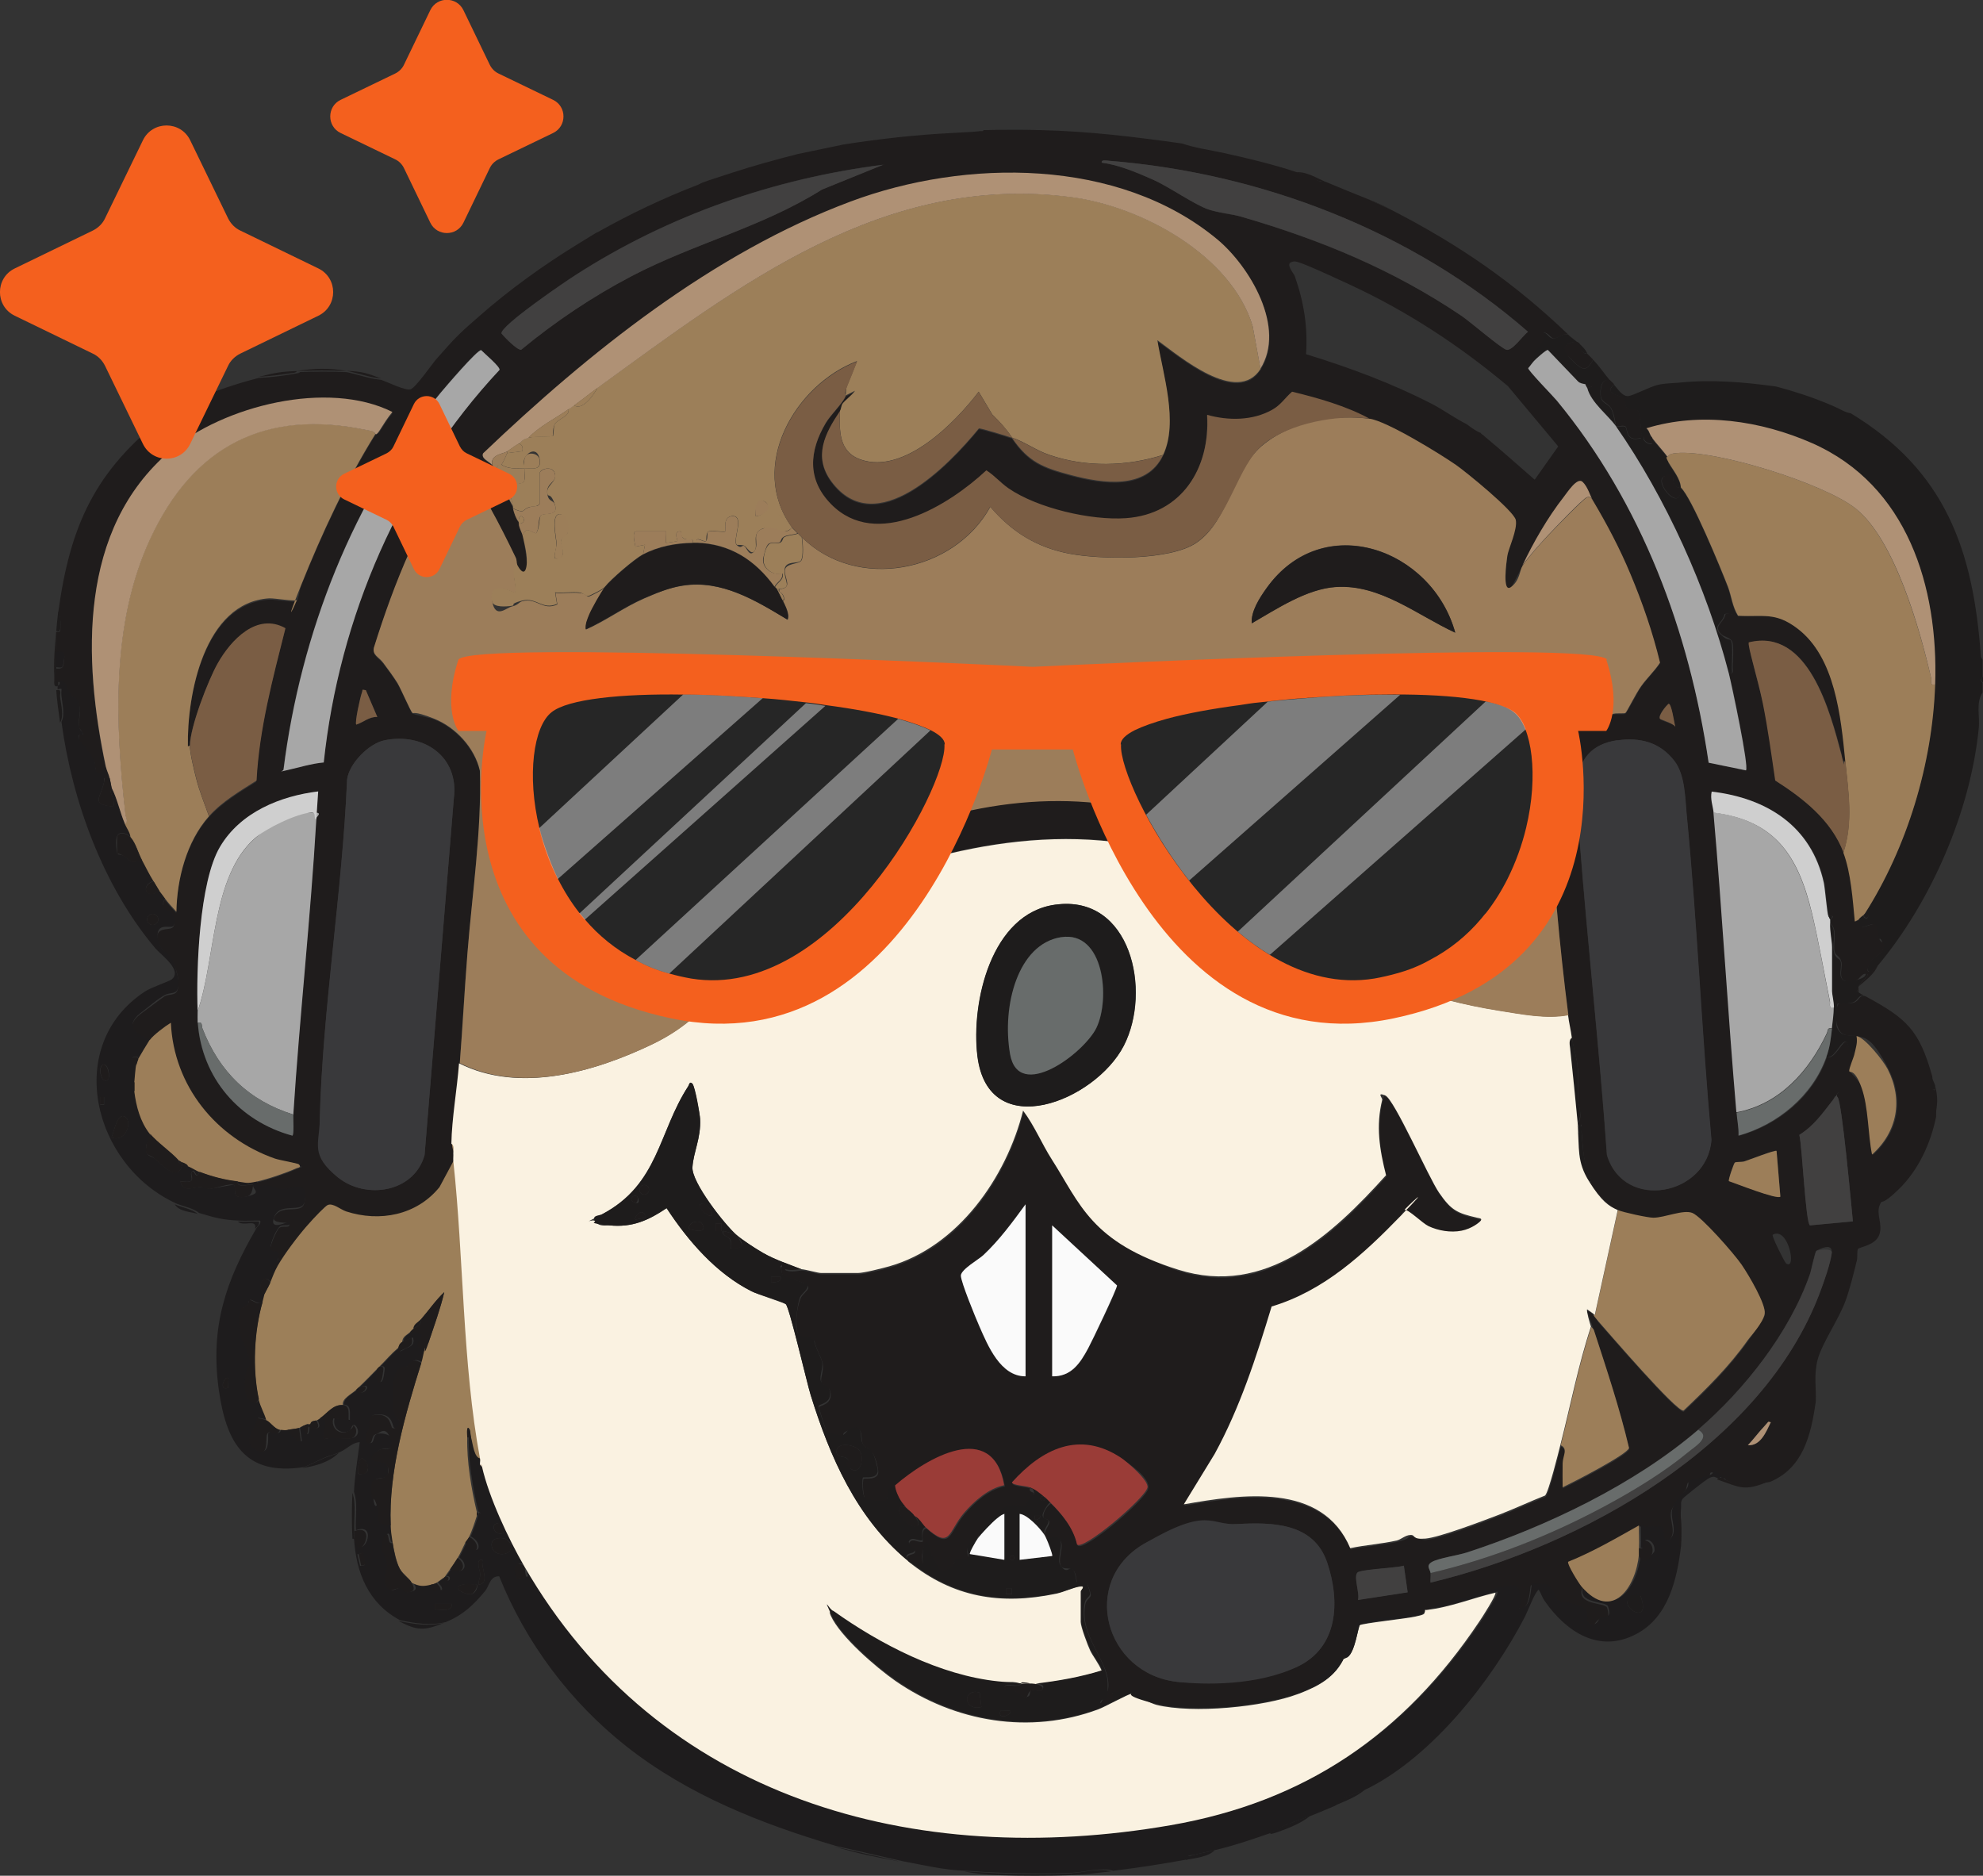 <?xml version="1.0" encoding="UTF-8"?>
<svg xmlns="http://www.w3.org/2000/svg" version="1.1" viewBox="0 0 1036.4 980.3">
  <rect x="0" y="0" width="1036.4" height="980.3" fill="#333333" stroke="none"/>
  <!-- Generator: Adobe Illustrator 30.0.0, SVG Export Plug-In . SVG Version: 2.1.1 Build 123)  -->
  <g isolation="isolate">
    <g id="Isolation_Mode">
      <g id="_x33_uPe2I.tif">
        <g>
          <path d="M559.9,979v1c-12.2.4-25.8.4-38,0v-1c12,.4,26,.6,38,0Z" fill="#1e1c1d"/>
          <path d="M580.8,978c-7.1.8-13.8,1.7-21,2v-1c6.3-.3,14.9-3,21-1Z" fill="#1e1c1d"/>
          <path d="M521.9,979v1c-5.7-.2-12.5-.8-18-2,5.6.2,12.4.8,18,1Z" fill="#1e1c1d"/>
          <g>
            <path d="M819.6,174.9c3.2,3,8.5,5.9,10,10-.2-.2-1.6-.1-2.5-.9-1.8-1.5-2.5-5.8-5.8-4.9-6.2,1.6-2,7,.9,9.8,4.7,4.5,7.1,5.7,10.4-.9,3.4,3.4,6.1,7.7,9,11-5-1.8-5.6,5.2-5,8.5s3.5,3.2,5.2,5.8,2.4,9.4,2.8,9.7,4.1-.6,4.9.1c1.2,1-.1,8.2,8.1,5.9.6-.6-.5-12.7-1.5-14s-4.5-.9-5.9-1.9-.7-3.6-1.9-4.9c-1.8-2-10.4-2-4.8-7.2,2,2.2,4.4,6.2,7.4,6,2.4-.1,11.5-4.9,15.3-5.8s7.7-.9,11.2-1.2c17.1-1.8,34-.3,50.9,2,9.1,2.4,18.3,5.4,27,9s7.7,4.1,12,5c49.4,29.9,64.1,71.4,68,127.3l.9,1.6v9c-1.2,1-1.2,2,0,3v5c-3.6,5.1-1.4,12.5-2,18.5-4.3,43.7-25,91.1-52.9,124.4-1,1.1-2.2,2-3,3-3.2.7-2.1-2.6-1.6-4.1,1.5-3.8,8.9-5.3,7.4-10.2s-2-1.9-2.3-2.8c-.8-2-.7-6.4-2.5-7.5s-8.7,4.7-8-2.4c.6-1.1,2.5-2.2,3.1-2.9-.5.5-.5,1.3,0,1.7s1.3.5,1.7,0,.5-1.3,0-1.7-1.3-.5-1.7,0c22.3-34.9,35.4-78.6,36.9-120,1.7-50.9-14.5-104.1-64.3-126-26.9-11.9-58.1-16.5-86.6-7.8,1.6,1.4,2.1,3.7,3,5-.1-.2-3.8-1.2-4-1-1.6,1.8,1.7,4.5,4,4-.1-.8.2-2.7,0-3,1.9,2.8,6.6,7.7,8,10s0,1.8.6,2.9c2.3,4,6.3,8.5,6.4,13.1-.4-.3-2.2-.2-3.1-1.4s-.7-4.3-1-4.6-4.2-.3-4.8,0c-5.3,3.2,9.3,19.9,8.8,5.8,5.7,5,21,42.3,24.6,51.8,1.9,5,2.3,10.4,5.3,15.2-1.8,0-5.2-1.9-6.9-.9-.8,4.6-6.6,6-2.2,10.4s5.1,1.6,5.8,4.1.3,9.7.2,12.8,1,4-2,3.5c-11.4-44.1-32.9-91.6-58.9-128.9-3.8-5.4-13.1-12.4-15-20,5.7-1.4,1.1-1.4-1-2s-2.8-.4-3.9-1.5l-15.7-16.4c-.8-.1-6.5,5-7.4,5.9-1.8-7.1,6.2-7.6,5-15,2.5-.4,3.1,2.9,5.5,3s4.8-2.9,7.5-2Z" fill="#1e1c1c"/>
            <path d="M1036.4,356.7c-1.2-1-1.2-2,0-3v3Z" fill="#1e1c1c"/>
            <path d="M513.9,68c9.9-.2,20.1-.3,30,0,25.3.6,49,3.5,73.9,7,7.1,2.4,14.7,3.4,22,5,12.7,2.8,25.6,5.9,38,10s9.6,4.9,15,5c7.3,3.1,14.6,6,22,9l13,6c35.2,18.2,63.4,37.6,91.9,64.9-2.7-.9-5.6,2-7.5,2s-2.9-3.4-5.5-3c1.2,7.4-6.8,7.8-5,15-1,1.1-1.9,2.5-2.9,3.6-.2,1.1,12.8,14.3,14.9,16.9,44.4,53.8,69.3,120.5,79.4,189.3l19.5,4c1.7-1.9-7.4-45-9-50.9,3,.6,1.9-1.5,2-3.5.1-3.1.6-10.4-.2-12.8s-4.1-2.4-5.8-4.1c-4.5-4.3,1.4-5.8,2.2-10.4,1.7-1,5.1.8,6.9.9,13.1.7,19.4-2.2,30.9,6.6,19.9,15.1,22.8,46.4,25.1,69.3-2.9.4-1.8-1.9-2.1-3.3-6-22.5-17.3-66.4-48.4-58.7-1,1.3,6.4,27.5,7.3,31.8,2.8,13.4,4.6,26.9,6.5,40.4,14.7,9.3,29.3,20.8,35.7,37.7s4.9,24.6,6,36l2-1c-.6,7.1,6.3,1.4,8,2.4s1.8,5.5,2.5,7.5,2,1.6,2.3,2.8c1.5,4.9-5.9,6.4-7.4,10.2s-1.6,4.7,1.6,4.1c-.7.8-1.5,1.4-2,2-3.5-2.6-4.2,2.3-7.5,3-10.4,2-5.8-6.4-6.8-10s-3.1-3.1-3.6-5.5c-.9-4.5,1.8-10.9-2-14.5,0-.7,0-1.3,0-2s1.4-.9,1-2c-.6-.1-1.9.1-2,0-.5-.7-1.7-14.3-2.3-17.2-6.5-29.6-29.7-44.3-58.6-47.7-.9,3.8.7,7.8,1,11,4.6,52.2,7.5,104.6,12,156.8.3,4,1.2,7.9,1,12,20.5-5.6,38.8-20.7,45.9-41,4.1.9,7.3-7,9.5-8s1.5,6.4,5.5,6c-.5,2.1-2.9,8.9-2.8,9.3.2,1.2,4.9,4.6,6.4,8.6,3.7,10.3,3.3,24.1,5.5,35,13.3-11.9,16.3-28.7,8.2-44.6s-11.8-16.5-16.2-17.3-8.5.8-10.5-5.1,0-11.5.5-11.9,5.6,0,7.9-.6c3.2-1,2.6-4.1,6.1-3.4,21.6,11.7,28.2,17.6,35,42,.5,2.9-1.5,7.9,2,7v14c-2.8,13.9-9.3,28-19.5,37.9s-8.3,4.5-9.9,8.1c-2.2,4.9,1.7,10.1-.3,15.7s-10.4,6.4-11.1,7.4-.2,4.2-.6,5.9c-1.6,6.6-3.6,14.7-5.9,21.1-3.4,9.5-12.5,22.6-14.6,30.8s-.7,14.6-1,22c-2.5,17.5-6.6,34.8-24,42-6.9.9-16.7,2.5-23-1-.2-.5-.5-.9-1-1s-.7,0-1,0c-1.1-1.2-4-3.1-5.4-3s-.5,1.6-1.3,2c-2.4,1.1-10.2,2.5-11,3.3s-.7,3.1-1.4,4.1c-1.6,2.2-6.7,8.2-7.4,10.6-1.4,5.2,3.6,12.1-1.9,16.1-3.7,0-1.6-5.2-3.4-6.6s-8.4.7-11.1-1.4c-12.1,6.8-24.1,13.8-37,19-.8,1.1,5.6,11.3,7,13-3.9,9.5,11.9,7.8,12.8,10.6,2.2,6.6-1.4,4.6-3.8,5.9s-2.5,3.5-4.5,3.5c-3.4,0-2.1-4.3-2.7-6.3-1.4-4.8-11.9-4.5-14.8-6.2s-2.9-7.8-6.5-8.5-7.2-.3-7.5,0c-.5.5-.4,11.1-4.5,12-3.7.8-1.6-4.7-1.7-6.3-.7-8.3-9.5-3.8-14.5-3s-5.8,1.3-12.3,3.7-15.4,2-20.9,6.5c-.3,0-.7,0-1,0-3.6.3-2.8,1-5.8,1.7-9.2,2.2-19.9,2.9-29.3,4.7-1.4,6.8-4.1,12.4-6.9,18.6-8.1,3.9-14.8,14.6-24,18-6.3,2.3-18.6,4-25.6,4.9-21.2,2.7-39.4,3.6-59.6-3.9-.9-.3-.4-2-2.1-1.9-3.2.2-7,1.9-10.6,1,2.6,4.9-1.6,5.2-6,6,1.4-4.6,4.2-5,4-10.4-.3-13-15.4-25.4-12-42,.5-2.3,3-3.2,2.8-4.8s-1.7-5.4-1.9-5.6c-.8-.7-3.7.4-4.8-.2s-.7-5.5-2.5-7-5.2-.4-6.2-1.8c-3.3-4.7,6.2-17.7-7.4-14.1-.3-.6-.7-1.6-1-2-1-2.8,2.4-5.4,2.1-7.4s-3.1-.6-3.1-3,2.5-5.8,4-6.5c6.1,6,12.1,13.3,14,22,3.6,3.1,35.3-23.9,36.8-29.7s-10.8-13.7-13.9-15.7c-21.7-14.3-41.1-4.6-56.9,12.9,0,1.5,7,1.8,9,2.5-.8,2,1.9,2,2,2.5.7,2.9-1.2,2.1-2,3.2-1.2,1.7-.6,3.8-3.5,4.3s-5.1-.3-7.8.2c-5.6,1.1-12,9.4-15.1,13.9s-.4,2.6-.6,2.9-4.4,1.5-5.5,4,1,4.8,0,6c-1.4,1.9-5.1.3-6.4,1.1s-.6,5.9-6.9,5.7-4.5-6-5.5-8.1-2-10.4-3.9-5.3-.9,6.4-.9,9.6l-7-1c-.4-.3-.6-.7-1-1-1.5-4,3.5-2.8,4-4.5s-3.4-3-3-5c1.8-2.8,4.4,0,7-.5.5-.5-1.3-6.3,2-7,13.2,11.9,11.6,2.4,20-7.5,5.3-6.3,12.7-12.9,21-14.5-5.9-34.6-40.7-14.1-56.9,0s-3.3,1.6-3.7,2.3c-.8,1.2-.5,5-1.4,5.6-1.3.9-9.4.2-10.9-1.3s-1.4-10.1-1-10.5c.6-.5,8.4,1.1,7.7-4.3s-2.4-8.3-2.8-9.1c-1.2-2.1-4.2-2.7-5.2-4.8-1.5-3.2.9-9.5-6-7.6s-2.8,3.7-5.3,3.9-7.3-2.3-7.6-2.7c-.4-.5-4.1-12.1-4-12.8.2-1,6.4-1.2,6.1-7-.3-4.1-4.2-4.4-4.9-6.2s1.4-6,.7-9.6-3.8-8.2-4.3-11.8c-2.4-2.3-8.6.6-9.3-6.7s.9-12.6,2-15.5,5.2-4.6,3.7-6.7-11.4-3.9-12.7-5.3-.7-3.2-1.3-4.2c2.2-2.1,1.8,1.2,2.7,1.5,3.4,1.1,6.8,0,8.3,0,3.2.3,8.5,2,10.5,2h19c3.2,0,12.9-2.5,16.5-3.5,35.9-10.2,61.2-46.5,69.9-81.4,5.8,7.8,9.7,17.2,15,25.5,14.8,23.2,39.2,49.3,66.2,57.7,45.7,14.3,80.4-18.3,108.5-49.4-3.4-13.4-5.4-25.8-2-39.4s-.4-3.2,1.6-2.3c4.6,2,22.7,43.1,28.1,50.8,6.3,9.1,9.3,10.7,19.9,13.1s3.2.3,1.5,2-9.1,4.6-9.7,4.8c-5.5,1.1-12.1,0-17.2-2.4s-10.4-8.8-12.5-8.5-1.2,2.2-2,3.1c-19.4,20-40.1,39.2-67.5,47.4-8,26.4-16.5,52.8-29.8,77.1l-16.1,26.3c30.1-5.3,72.4-11.6,87,22.9,8-1.8,16.3-2.2,24.3-4s4.6-2.8,7.2-2.9,4.4,2.2,7.8,1.9c7.4-.6,30.4-9.4,38.5-12.5s15.9-6.8,24-10c1.9-1.6,7-22.4,8-26.4,4,1.9,1.1,6.6,1,9.5s0,8.3,0,12.5c4.8-2.3,34.1-17.2,34.7-20.6-4.8-20.8-11.7-41.1-18.3-61.4s-1.4-1.7-1.5-2c-.5-1.4-2.5-8.3-2-9,1.1.8,3.2,2.1,4,3s1,2.4,2,3.5c5.3,5.9,40.6,47.1,44.3,46.4,12-11.4,23.8-23,33.4-36.6,1.6-2.3,8.7-12.3,9-14,.8-4.7-8.9-21.1-12-25.6s-20.4-24.9-25.8-27.1-14.5,2.6-20.4,2.5c-3,0-15.9-2.8-18.5-4-4.8-2.2-12.1-10.4-15-15,1.8-.7.1-3.1-.3-4.2-3.1-7.6-2.9-13.3-3.7-21.3s1.2-4-2-3.5c0-.7,0-1.3,0-2,2.9-3.5,0-9.5,0-12.5v-15c0-4.5-2.4-11.9-3-16.5s-1.5-7.9-2-12c-4.5-34.8-8.5-78.4-10-113.4-1-24,10.2-39.1,33.7-44.2,1.8-.4,5.2.2,6.1-.4s6.6-11.7,8.3-14.1c3.1-4.3,6.9-7.8,9.8-12.2-3.8-15.8-9.2-31.4-15.5-46.4-5.6-13.2-12.2-25.9-19.4-38-1.6-2.6-3.1-7.7-5.5-10s-8,5.6-9.9,8c-8.3,10.6-15.9,23.8-21.6,35.9-1.5,2.2-5.5,10.6-6,11-4.7,3.4-2.1-14.8-1.9-16.4.5-3.4,4.6-17.8,4.4-18.7-1.1-4.8-25.9-25-31.2-28.7-8.4-5.9-36.3-22.9-45.3-24.2-12.3-6.7-26.8-10.8-40.5-14.1-3.7,3.2-6,7-10.5,9.5-10.2,5.7-22.9,5.7-33.9,2.6,1.7,27.7-13.2,51.8-42.4,54-18.2,1.3-46.3-5.2-61.4-15.6-4.2-2.9-7.3-6.8-11.6-9.4-19.4,18.2-57.4,41.8-81.1,17.7-12.6-12.9-11.5-27.8-2.8-42.5,2.6-4.4,9-10.4,10.4-14.1l5-2.5c-1.5,2.3-5.2,4.9-6.6,6.8s-.7,2.7-1.3,3.7c-7.8,11.6-14.2,23.7-4.4,36.9,23.1,31,60.9-8.2,77-27.8.9-.3,15.1,4.1,17.3,4.9,8.5,12.6,16.2,15.6,31,19.5,16.3,4.3,39.2,7.9,48-10.5,8.1-17-.1-42.3-3-59.9,11.7,8.3,41.7,34.1,53.9,15,13.8-21.6-5.5-53.8-22.5-67.9-51.5-42.7-131.7-42.1-191.5-19.7-72.1,26.9-137,79-192.1,131.6-1.4,2.7,3.5,4.5,4.6,6,4.3,6.1,7.1,15.5,11,22,0,.3,0,.7,0,1,.6,2.4,1.5,5,3,7,0,.3,0,.7,0,1,.3,2.4,1.7,4.5,2,6,.7,3.5,2.5,13.6,2,16.5-1,5.3-3.8,1.2-5-1.5s-.1-2.3-.8-3.7c-8.4-17.4-17.3-34.6-28.7-50.3-21.1,29.3-34.7,63.2-45.4,97.5-.8,3.9,2.9,5.3,4.9,7.9s5.2,6.9,7.4,10.5,7,15,7.8,15.6,8.7,2,11.4,3.1c11.3,4.5,21.1,15.2,23.9,27.1.9,31.6-4,63.8-6.5,95.5s-2.6,38.3-4,57.4c-1,13.3-3.8,28.9-4,42,0,2.7.9,4.1,1,5,.1,1.3-.1,2.7,0,4l-7.5,14c-11.9,14.7-31.1,18.5-48.8,12.7s-6.8-4.6-9.7-3.3-9.5,9.4-11,11.1c-4.7,5.3-11.5,14.4-15,20.5-8,2.6-.2-3.2-.1-3.6,1.6-4.8-3.2-3.9-3.8-4.5-1.2-1.4,3.3-10.9,4.3-11.9,2.1-2.2,6.3.8,5.5-3-1.2.2-9.1.1-8-2.5,3.4-8,14.6-1.2,15.9-8,2.2-11.5-6.2-6-12.5-6.5s-4.1-1.4-6.2-1.8-6.6,1.9-6.3-2.2c5.6-1.2,15.3-4.5,20.6-6.9s3-.4,1.4-2.1-10.3-2.2-12.5-3c-30.8-10.7-53-37.9-54.4-71-3,1.8-9,6.4-11,9-9.2-3.8-13.2-8-3.5-15,1.8-1.3,10.9-8.1,11.5-8.4,3.4-1.5,6.9.4,7-6.1s-2.3-9.8-2.8-11.2c-1.9-5.1-7.8-7-8.2-12.9s5.7-4.2,7.8-5.5.5-6-.8-7.4c-2.2-2.4-6.5,0-3.1-7.4,1.5,2.1,4.2,5.1,6,7,.3-17.3,5.3-36.7,17-49.9,6.8-7.6,16.3-13.3,24.8-18.6,1.4-27.1,8.5-53.5,15.1-79.6-14.9-8.4-28.5,6.1-35.4,18.3-5,8.8-14.4,33.4-14.5,43l-1,.5c-.5-27,8.5-75.3,42.5-77.4,2.9-.2,13.5,1.6,14.4.9s1.7-6.5,2.4-8.1c10.7-26.7,23.6-54.5,38.7-78.7.2-.3,1.7-.9,2.4-2,2.1-3.2,4-6.5,6.6-9.5-33.8-16.9-88.4-3.3-116.3,20.5-47.9,40.8-45.4,108.6-33.5,164.8-6.9,8.2-4.7-1.2-6.2-3.8s-2.6-3.1-4.3-6.1-4.3-2.9-3.5-6.5,2.1-.5,2.1-1.1c0-1.5-1.8-2.4-2.1-4-.6-3.9,1.8-7.7-.6-13.2-.7-1.6-2.8-1.8-3.8-3.2-2.2-3.1-1.6-6.9-6.5-7h-1c0-2.3,0-4.7,0-7,3.3.2,3.6-.5,4-3.5.6-4.4.3-5.1-4-4.5,0-1.9-.3-10.5,0-11s1.7.4,2-.7c.5-1.8.4-7.9-1-9.3,6.2-45.9,19.3-74.5,55.9-102.9,2.6-.9,4.4-.9,5-4,.3-.1.7.1,1,0,3.1-1.4,7.4-1.9,10-5,10.8-4.4,21.7-8.1,33-11,6.1-.2,12.4-1.1,18.4-2.1s1.4-.9,1.5-.9c8.2-.3,17.8-.4,26,0,5.9,1.2,11.9,3.5,18,4,3.3,1.2,12.6,5.7,15.3,5s11.7-13.8,13.7-16c3.6-3.9,7.2-8.3,11-12s.7-.7,1-1c3.2-3.1,6.7-6.1,10-9,16-14.1,33.8-26.9,51.9-38s6.7-4.1,10-6c17.2-9.7,34.5-17.9,52.9-25l1-.5c.3-.1.7-.4,1-.5,4.3-1.6,10.4-3.5,15-5,11.6-3.8,23.2-7,35-10l24-5c19.4-3,37.3-5,56.9-6s10.6-.9,16-1ZM575.8,85c9.1,1.2,18.3,5.2,26.6,8.8,8.7,3.8,22,13.3,29.3,15.7s11.8,2.2,17.2,3.8c41.4,12.1,79.2,27.7,115,51.8,3.7,2.5,21.8,17.3,23.4,17.7,3,.8,8.6-7.5,11.3-9.4-60.3-52.6-139.4-83-219.3-89.4-1.1,0-3.7-.7-3.5,1ZM461.9,86c-57.2,7.2-112.4,26.4-160.8,57.5-5.4,3.4-39.7,26.8-39,30.7,1.5,1.9,8.3,8.9,10.3,8.5,17.8-14.7,37.1-27.7,57.6-38.4,33-17.3,68.1-25.5,99.6-45.3l32.3-13.1ZM775.6,227.8c9,7.5,17.7,15.2,26.5,22.9l12.3-17.4-26.3-31.5c-25-21-52.4-39-82.1-52.8s-28.8-12.6-30.8-12.1c-3.6.9.9,5.8,1.5,7.4,4.7,13.2,6.9,26.8,5.9,40.8,22.7,7,44.9,15.2,66,26.1,6.1,3.2,11.6,7.3,18,10.5,1.9,1.5,3.9,2.9,6,4s.7-.1,1,0c.3,1.1,1.3,1.4,2,2ZM169.1,398.5c8-75.9,39.8-149.6,91.9-205.3.3-1.7-7.9-8.5-9.6-10.3-2-.3-18.8,19.3-21.3,22.4-45.6,55.2-73.1,125.9-82,196.7,0,1,1.5.5,2.3.3,6.2-1.4,12.2-3.4,18.6-3.9ZM191.2,360.7c-2.4-.3-1.6,0-2.1,1.4-.8,2.2-3.8,15.5-2.9,16.6,3.8-1.2,6.7-4.2,11-4l-6-14ZM875.5,379.7c-.6-2-1.9-12-3.5-12-1.4,1.3-5.6,6.3-4.5,7.9s6.9,2.3,7.9,4ZM200.9,386.9c-8.1,1.7-18.4,12-19.5,20.5-2.4,58.9-12.8,119.9-14.3,178.5-.3,11.9-.6,21.4,9.6,29.5,14.7,11.7,39.7,7.8,45.2-11.7l15.3-186.5c2.8-21.9-15.9-34.5-36.3-30.3ZM845.3,386.9c-28.1,4.1-21.3,32.9-19.7,53.2,4.2,54.5,10.4,109,14.2,163.6,9,29.6,52.5,21.2,54.6-7.9-5.2-56.4-7.4-113.3-12.9-169.6-.9-9.3-.8-21.1-6.5-28.5-7.5-9.7-17.8-12.5-29.8-10.7ZM103.3,528.5c0,2-.1,4,0,6,2.1,28.9,21.8,51.4,49.4,59,1,0,.4-9.4.5-11,3.3-51.3,9-102.5,12-153.8l1-15c-19.6,2.4-41.1,11.4-51.4,29.1s-12.4,64.1-11.6,85.8ZM960.4,573.4c-1.5-1.5-1.8.6-2.3,1.3-5.4,6.9-10.1,13.8-17.7,18.4,1.5,5.5,3.3,46.7,5.6,47.3l22.4-2.1c-.8-7.7-5.7-62.6-8-64.9ZM928.5,601.4c-.6-.6-14.6,4.8-16.9,5.5s-4.2.1-4.9.6-3.5,9.1-3.1,9.7c3.6,1.2,25.2,9.7,26.9,8.1l-2-24ZM535.9,719.3v-89.9c-6.8,9.3-13.6,18.6-22,26.5s-11.9,8.3-11.8,10.8,7.7,22,9.6,26.3c4.6,10.3,11.1,26.3,24.1,26.3ZM549.9,719.3c10,.3,14.7-6.8,18.9-14.6s15.2-31.1,15.1-32.9l-33.9-31.4v78.9ZM933.5,660.3c5.7,4,1.2-19.6-7-15-.7.7,6.3,14.5,7,15ZM887.5,747.2c-33.3,28.6-79.5,50.7-121.1,64.2-4.3,1.4-15.2,3.2-18.1,4.9s-.9,3.8-.7,5.8-.2,3.4,0,5c79.2-19,173.4-71.6,203.5-151.6,2.1-5.6,5.5-15.1,6.2-20.8s-7.1-1.6-8-1-2.7,10.3-3.5,12.5c-10.7,30.4-34.1,60.1-58.4,81ZM925.5,743.3c-2-.5-2.4,1-3.4,2.1-2.8,2.9-5.7,6.9-8.6,9.9,6.7.5,9.6-7.1,12-12ZM646.6,796.5c-14.4.8-36.3,3-48.7,10.3-33.8,19.8-20.5,68,17.5,72.2,13.7,1.5,50.3-2.1,62.7-8,21.4-10.2,22.3-34,15.5-54.3-7-20.9-28.6-21.2-47.1-20.2ZM733.7,818.2c-3.6,1.2-22.5,2.4-24,3.4-2.6,1.8,1.2,11.3,0,14.5l26-4-2-14Z" fill="#1f1c1c"/>
            <path d="M95.3,607.4v1c-3.6-1.3-1.2-1.1-2-2,.8,0,1.4.7,2,1Z" fill="#1e1c1d"/>
            <path d="M30.4,355.7c4.9,0,4.3,3.9,6.5,7s3.1,1.6,3.8,3.2c2.4,5.5,0,9.3.6,13.2s2,2.6,2.1,4-1.9.4-2.1,1.1c-.8,3.6,2.2,4.3,3.5,6.5s3.5,4.8,4.3,6.1c1.6,2.6-.7,12,6.2,3.8.5,2.1,1.6,3.9,2,6-4-.3-2.4,0-3,2.4-1.9,8.3-7.1,11.4,5,12.5.8-3.2-1.4-6-1.7-8.7s.7-1.2.7-1.3c3.1,6.1,4.3,12.7,7,19s2.7,4.4,3,7c-1.8-2-5.4-3.2-6.9-.9s-.3,9.3,0,9.7,2.3.3,3.4,1.1c3.9,2.7,3.2,4,9.5,2,2,3.7,3.8,7.4,6,11-7.2,2.1-4,10.3,3,5,.7,1,2,2.6,3,4-3.5,7.4.8,5,3.1,7.4s2.4,6.5.8,7.4-8.4-2.1-7.8,5.5,6.3,7.8,8.2,12.9,2.9,10.1,2.8,11.2c-.2,6.5-3.6,4.5-7,6.1s-9.7,7.1-11.5,8.4c-9.7,7-5.7,11.2,3.5,15-.5.7-5.8,9.5-6,10l-.5-1c-3.7-.9-3.4,2.7-.5,4-.5,1.9-.7,6.6-1,9s-1.1,1.1-1.1,2.5,1.1,2.2,1.1,2.5c1,7.8,3.1,15.7,8,22,1.6,2.5-1.7,3.8-2,6.6-.7,6,2.5,4.8,4.9,6.9,3.9,3.4,12.1,12.3,14,2.5,1,.3,2.1.6,3,1,2,.8,4.6,2.5,6,3-2.2,5-2-2.3-4,0s3.7,6.5-6,5c1.1,6.2,7,3,10.5,3s3.4,1.1,5,1,12-2.4,12.5-2c1.6,1.4-2.2,7.8,6.5,6s3.1-3.5,3.5-6c-1.1-1-8.7,2.1-8-2,4.8.6,4.8,1.1,10,0-.4,4.1,4.4,2,6.3,2.2s3.7,1.6,6.2,1.8c6.3.4,14.7-5,12.5,6.5-1.3,6.8-12.6,0-15.9,8s6.8,2.7,8,2.5c.8,3.7-3.4.8-5.5,3s-5.5,10.6-4.3,11.9,5.4-.3,3.8,4.5-7.9,6.2.1,3.6c-1.7,3-2.7,5.8-4,9-3.8-6.2-7.9,3.2-3,6-.3,1-.6,2.7-1,4-2.2,2.4-5.7-1.8-6.9-.9s-.3,1.8-1,2.4c-1,.9-3.1,1.8-3.5,2.5-.9,1.4-.8,9.3-.4,11.4.6,4.4,5.4,13.5,5.8,16.2s-2.4,3.4-2.8,5.8-.4,8.3.2,10.7,4.7,7.3,6.8,2.7c.8,3.8,3,7.3,4,11-.8-.4-4.4-1.3-4.9-1-.5,5.1-7.5,11.1-2,15.4,9.1,7.1,7-6.8,7.4-7.4,1.4-2,3.3,0,5-.2s1.5-1.7,1.6-1.8c1.2-.2,2.8.2,4,0,.5,1.2,5.9,7.2,7,6l-1-7c.6-.1,1.3-.8,2-1,1.7,6.9,3,4.9,3-1,.3,0,.9,0,1,0,.1.1-.5,1.7.6,2,3.9,1,4.3-.9,2.4-4,.7-.4,1.6-.7,2-1,5.9.9.6,6.8,2,11,3.8-1.7,13,.8,15.8-1.2s1-5.1.2-5.8c-1.8-1.7-2.4,2.2-2.9,2.5-4.5,2.7-9.5-1.3-8-6.5l8,1c-.2-3.2.9-7.8-3-8-.7-3.3,4.5-5.7,7-8,2.7,5.5,9.1-4.8,1-1,3.5-3.2,6.6-6.7,10-10-2,5.7,1.9,11.5,2.9,2.4.2-1.9,1.1-3.9-1.9-3.4,3.8-3.8,5.9-6.5,10-10-.3,3.3.6,1.9,2.5,1,3.3-1.6,5.4-2,4.5-6-.2-.3-4.5,1.7-5,2,.2-2.8,2.3-3.5,4-5l6,1c1.2,1.1-6.4,8.6,2,7-.8,2.3-1.2,5.4-2,8-5.1-3.3-5.7.7-7.3,1.7s-3.3.7-4.7,1.8c-3.6,3-3.3,19-1.8,23.7s3.4,2.5,2.3,4.8-2.7,2.6-3.5,2-.6-6.8-7.4-6.9-3.8,2.9-4.7,6.4-3.3,4.3-.9,8.5c3.4.7,1.4-4.2,4.6-4.8s6.8.9,7.3,2.4c2.4,7.2-1.9,4.6-5.2,5.6s-4.4,3.6-4.7,4.3c-1,2.5,5.6,1.9,6.8,2.7s1.9,6.2.3,7.3c-3.8,2.5-8-2-7.1,9s2.2,4.1,2.9,6.1c1.8,6.1-3.3,9,7.2,10.3.1,3,.5,6,1,9-3.1,1.5-1.2-6.6-4-4-.2.2-1.7,5-1.7,5.6-.2,3.2,2.5,7,2.7,10s-2.3,6.7-.2,11.1,3.7,1.1,6.8,1.1.8,3,4.9,2.1,2.8-2.5,1.5-5c4,1.9,5.9,2,10,1-.7,4.3,1.3,2.9,5,3,.4-1.8-1.2-2.5-2-4,.2-.1,3.8-2.8,4.1-2.9-.5.5-.5,1.3,0,1.7s1.3.5,1.7,0,.5-1.3,0-1.7-1.3-.5-1.7,0c.5-.7,2.2-3.1,2.9-4.1,6.4,3.6,9.4-2.2,4-6,1.3-2.1,2.8-5.6,4-8,6.3,9.2,9,.4,2-3,1.4-3,3-7.7,4-11s.8-.3.9-.8c.2-.9-.8-1.1-.9-1.2-2.9-12.2-5.3-26.4-5-39h2c.9,3.2,1.6,11.1,5,11,.2.9-.2,2.1,0,3s1,.9,1,1c3.5,16,13.7,37.5,22,51.9-.1-.2-3.6-1.5-4.5,0s0,4.9.6,7l5-1c-.7-1.2-.8-5.6-1-6,70.3,122.1,204.1,158.8,337.9,135.5,70.2-12.2,121.9-47.5,161.3-106.4,1.1-1.7,9.3-14.3,8.4-15.1-12,2.8-23.6,7.7-36,9,5.5-4.5,14-4,20.9-6.5s5.5-2.6,12.3-3.7,13.8-5.4,14.5,3-2,7,1.7,6.3c4.1-.8,4.1-11.5,4.5-12s6.5-.2,7.5,0c3.6.7,4.5,7.2,6.5,8.5s13.4,1.4,14.8,6.2c.6,2.1-.7,6.4,2.7,6.3s3-2.7,4.5-3.5c2.4-1.3,6,.8,3.8-5.9-.9-2.9-16.7-1.1-12.8-10.6,16,18.5,28.3.5,30-17,.4,6,7,.2,7.1-1.5.4-5.1-4.8-6.9-5.1-4.9s1.2,3.9-2,3.4c.2-4-.1-8,0-12,2.7,2.1,9.1,0,11.1,1.4s-.3,6.5,3.4,6.6c5.5-3.9.5-10.9,1.9-16.1s5.8-8.4,7.4-10.6.5-3.2,1.4-4.1,8.5-2.2,11-3.3.8-2,1.3-2c1.4,0,4.3,1.9,5.4,3-.9,0-1.7,0-2,1-2-.7-2.5-1.6-4.9-.5s-13.6,10.2-14.1,10.9c-1.3,1.7-.8,2.8-.9,4.6-.6,6.4.4,13.5,0,20-2.1,17.4-6.5,37.2-23.3,46.1-19.7,10.5-36.9-1.3-48-17.2-1.3-1.9-1.9-4-3.1-5.9-1.8.8-5.7,11.1-7.1,13.9-17.1,33.1-48.2,72.9-82.3,90-5.4,2.7-13,4-17,9-4,1.7-8,3.4-12,5-7,2.8-14.8,4.6-21,9-10.1,3.5-18.7,6.5-29,9-3.9.9-7.9,1.7-11.8,2.7-1.7.5-3.8-.6-3.2,2.3-12.9,2.4-26,4.4-39,6-6.1-2-14.6.7-21,1-12,.6-25.9.4-38,0s-12.4-.8-18-1c-11.8-.4-21.5-2.9-33-5l-35-8c-39.2-11.7-77-26.5-109.4-52-29.3-23.1-52.6-54.1-66.5-88.9-4.8-.3-5.3,5.2-7.3,7.6-6.1,7.4-11.7,12.7-20.6,16.3-8,2-16.1.7-24-1-16.4-8.7-23-24.8-24-43h1c2.6,14,12.7-8.6,0-4-.4-6.5,1.1-13.9-1-20,.4-8.7,1.9-17.3,3-26-3.9.2-6.2,3.2-10,5s-5.4,1.8-7.7,2.8c-3.7,1.5-7.6,3.7-11.3,5.2-31.1,4.8-40.8-12.7-44.7-40.7-4.5-32.6,3.7-56.7,19.7-84.1.7-1.3,2.5-2,2-4-3.6-.1-7.3.2-11,0-9-.4-12.6-1.5-21-4-3-2.6-8.7-3.5-12-5-43.5-19.9-59-82.6-16.3-110.7,3.3-2.2,12.7-5.3,14.1-6.4,5.7-4.9-5.8-12.8-8.7-16.3-27.2-32.3-43.4-76.8-49-118.3,2-3.6.4-9.3,0-13.5s1.2-4-2-3.5c0-.7,0-1.3,0-2,1.5,0,1-1.7,1-3ZM82.7,480.5c0-1.6-1.3-2.9-2.9-2.9s-2.9,1.3-2.9,2.9,1.3,2.9,2.9,2.9,2.9-1.3,2.9-2.9ZM56.3,564.4c1.4-.9.6-8.6-2.4-8s-1.2,10.4,2.4,8ZM52.4,573.4v4s2,0,2,0v-4s-2,0-2,0ZM65.2,583.6c-4-2.3-5.7,8.5-6.9,10.8,6.9,3.1,11.5-8.2,6.9-10.8ZM119.3,720.3c-1.6-1.9-5.6,6.9,0,5-.2-1.1.3-4.6,0-5ZM187.2,770.2c.4.4,4.2.3,4.9-1.6s-.3-4.9-2.4-6.3c-2.6-1-2.9,7.6-2.5,8ZM263.1,801.2c.6-.5-1.5-5.4-3.5-5-3.4.8-1,6.8,3.5,5ZM258.8,804.3c-3.3,1.1-2.4,8.3,3.9,7.9,7.7-.5,4.6-10.8-3.9-7.9ZM189.3,811.8l-2.5.5,1.4,6.1,2.5-.5-1.4-6.1ZM252.2,815.2c-4-.7-1.3,5.4-1.2,7.5s-1.2,3.6-.8,5.5c6.2-.9.9-9,2-13ZM249.2,828.2c-2.5.3-6-.6-8.3.2-5.3,1.7,3.3,5.5,5.7,4.7s3.3-4.3,2.7-4.9ZM857.5,834.2c-.9-.6-6.5,1.1-6.9,2.5-1.5,4.7,12,12.1,6.9-2.5ZM236.2,838.2h-9s0,3,0,3c3.1-.3,9,1.6,9-3Z" fill="#1e1c1d"/>
            <path d="M976.4,509.5c-1.2,1.4-4.6,4.8-5,6s0,.7,0,1l-1,1.5,1,.5c.2.5,2.3,1.6,3,2-3.5-.7-2.9,2.3-6.1,3.4s-7.6.4-7.9.6c-.4.4-.8,11-.5,11.9,2,5.8,6.3,4.3,10.5,5.1.6,3.4-.3,5.9-1,9-4,.4-3-7.1-5.5-6s-5.4,8.9-9.5,8c2-5.5,2.3-9.4,3-15s1-7.9,1-11-1-6.8-1-8.5v-23c0-3.3-1.2-8-1-12.5,3.9,3.5,1.2,10,2,14.5s3,3.5,3.6,5.5c1.1,3.6-3.5,12,6.8,10s4-5.6,7.5-3Z" fill="#1e1c1c"/>
            <path d="M899.5,772.2c.3,0,.7,0,1,0,.3.3.6.8,1,1,6.3,3.5,16.1,1.9,23,1-12.9,5.3-14.7,3.3-27-1,.3-.9,1.1-1,2-1Z" fill="#1f1c1c"/>
            <path d="M470.9,973c-13.1-2.4-22.1-4.2-35-8l35,8Z" fill="#1e1c1d"/>
            <path d="M232.2,848.1c-10.4,4.2-14,4.3-24-1,7.9,1.7,16,3,24,1Z" fill="#1e1c1d"/>
            <path d="M29.4,340.7c0,2.7,0,5.3,0,8s0,4.7,0,7,0,2,0,3c-1.6,0-.9-3.2-1-4.5-.4-8.4.2-16.4,1-24.5-.3.5,0,9.1,0,11Z" fill="#1f1c1c"/>
            <path d="M634.8,967c-3.3,3.5-10.4,4.1-15,5-.6-2.9,1.4-1.8,3.2-2.3,3.9-1.1,7.9-1.8,11.8-2.7Z" fill="#1e1c1d"/>
            <path d="M155.3,193.9c-.1,0-.6.8-1.5.9-6.1.9-12.3,1.8-18.4,2.1,8.2-2.1,11.4-2.7,20-3Z" fill="#1f1c1c"/>
            <path d="M181.2,193.9c-8.2-.4-17.8-.3-26,0,8.4-1.4,17.4-1.7,26,0Z" fill="#1f1c1c"/>
            <path d="M199.2,197.8c-6.1-.5-12-2.8-18-4,8.6.4,10.4,1.2,18,4Z" fill="#1f1c1c"/>
            <path d="M185.2,800.2c0,1.3-.2,2.9,0,4h-1c-.4-7.4-.4-16.5,0-24,2.1,6.1.6,13.5,1,20Z" fill="#1e1c1c"/>
            <path d="M684.7,949c-4.2,3.7-11.6,6.6-17,8.5s-3.2.2-4,.5c6.2-4.3,14-6.2,21-9Z" fill="#1e1c1d"/>
            <path d="M29.4,360.7c3.2-.6,1.8,1.6,2,3.5.5,4.2,2.1,9.9,0,13.5-.7-5.3-1.7-11.8-2-17Z" fill="#1e1c1c"/>
            <path d="M877.5,808.2c.4-6.5-.6-13.6,0-20,1.5,4.5,1.4,11.8,1.1,16.6s-1,2.9-1.1,3.4Z" fill="#1f1c1c"/>
            <path d="M1011.4,569.4v-2c1.5,6.3,1.3,9.6,0,16" fill="#1f1c1c"/>
            <path d="M30.4,319.7c1.4,1.4,1.5,7.5,1,9.3s-2,.6-2,.7c.3-3.3.6-6.7,1-10Z" fill="#1e1c1c"/>
            <path d="M124.3,638.4c3.6.2,7.3-.1,11,0,.5,2-1.3,2.7-2,4,1.3-5.9-5.9-1-9-4Z" fill="#1e1c1d"/>
            <path d="M177.2,759.2c-5.1,5-12.3,7-19,8,3.7-1.6,7.6-3.7,11.3-5.2s5.8-1.9,7.7-2.8Z" fill="#1e1c1d"/>
            <path d="M696.7,944c4-5,11.6-6.3,17-9-4.4,4.1-11.4,6.6-17,9Z" fill="#1e1c1d"/>
            <path d="M103.3,634.4c-3.6-1.1-9.6-1.1-12-5,3.3,1.5,9,2.4,12,5Z" fill="#1e1c1d"/>
            <path d="M1011.4,567.4v2c-3.5.9-1.5-4.1-2-7,.4,1.4,1.7,3.7,2,5Z" fill="#1e1c1c"/>
            <path d="M102.3,207.8c-2.6,3.1-6.9,3.6-10,5,2.5-3,6.6-3.6,10-5Z" fill="#1f1c1c"/>
            <path d="M91.3,212.8c-.6,3.1-2.4,3.1-5,4,1.8-1.4,1.8-2.6,5-4Z" fill="#1f1c1c"/>
            <path d="M971.4,518.5l-1-.5,1-1.5c0,.6-.1,1.7,0,2Z" fill="#1f1c1c"/>
            <path d="M971.4,515.5c.4-1.2,3.8-4.5,5-6s1.3-1.2,2-2,2-1.8,3-3c-1.6,4.5-6.5,7.9-10,11Z" fill="#1f1c1c"/>
            <path d="M365.9,95.5l-.9.5" fill="#cfcfcf"/>
            <path d="M841.6,198.8c.6.7,1.4,1.3,2,2-5.7,5.2,3,5.3,4.8,7.2s.6,4,1.9,4.9,4.8.4,5.9,1.9,2.1,13.4,1.5,14c-8.2,2.4-6.9-4.9-8.1-5.9s-4.5.3-4.9-.1-.8-6.9-2.8-9.7-4.7-2.9-5.2-5.8,0-10.3,5-8.5Z" fill="#1f1c1c"/>
            <path d="M829.6,184.9c1.2,1.1,1.9,1.9,3,3-3.3,6.6-5.7,5.4-10.4.9s-7.1-8.1-.9-9.8,4,3.4,5.8,4.9,2.3.7,2.5.9Z" fill="#1f1c1c"/>
            <path d="M692.7,95c-5.4,0-10-3.3-15-5,5.5-.2,10.3,3,15,5Z" fill="#1f1c1c"/>
            <path d="M727.7,109.9l-13-6c5.2,2.1,7.9,3.4,13,6Z" fill="#1f1c1c"/>
            <path d="M871.5,238.8c1-1.7,2.7-1.8,4.5-2,20.4-2,77.5,15.9,93.9,29,20.3,16.3,33.5,63.2,39.4,88.6.4,1.8-1,3.9,2.1,3.3-1.4,41.4-14.6,85.1-36.9,120-.6.7-2.5,1.7-3.1,2.9l-2,1c-1.1-11.4-2-25.3-6-36,5.2-16,2.6-31.8,1-47.9-2.3-23-5.2-54.3-25.1-69.3-11.5-8.7-17.8-5.9-30.9-6.6-3-4.8-3.4-10.2-5.3-15.2-3.7-9.5-19-46.8-24.6-51.8-.2-4.6-4.1-9.1-6.4-13.1s-.4-2.5-.6-2.9Z" fill="#9c7e59"/>
            <path d="M828.6,200.8c.2.7.8,1.4,1,2,1.9,7.6,11.2,14.5,15,20,26,37.3,47.5,84.7,58.9,128.9,1.5,6,10.7,49,9,50.9l-19.5-4c-10.1-68.8-35-135.5-79.4-189.3-2.1-2.5-15.1-15.8-14.9-16.9,1-1.1,1.9-2.5,2.9-3.6s6.5-6.1,7.4-5.9l15.7,16.4c1.1,1.1,2.5,1.2,3.9,1.5Z" fill="#a7a7a7"/>
            <path d="M1011.4,357.7c-3.1.6-1.7-1.5-2.1-3.3-5.8-25.4-19-72.3-39.4-88.6-16.4-13.1-73.5-31-93.9-29-1.8.2-3.4.3-4.5,2-1.4-2.3-6.1-7.2-8-10s-1.3-3.6-3-5c28.4-8.7,59.7-4,86.6,7.8,49.8,22,66,75.1,64.3,126Z" fill="#af9175"/>
            <path d="M878.5,254.8c.5,14.1-14.1-2.6-8.8-5.8s4.6-.3,4.8,0-.2,3,1,4.6,2.7,1.1,3.1,1.4Z" fill="#1f1c1c"/>
            <path d="M863.5,228.8c.2.3-.1,2.2,0,3-2.3.5-5.6-2.2-4-4s3.9.8,4,1Z" fill="#1f1c1c"/>
            <circle cx="975.4" cy="478.5" r="1.2" fill="#1f1c1c"/>
            <path d="M196.2,226.8c-15.1,24.2-28,52-38.7,78.7s-2,7.9-2.4,8.1c-.9.8-11.5-1-14.4-.9-34,2.1-43,50.4-42.5,77.4l1-.5c0,3.8,2.2,13,3.3,17.2,1.7,6.8,4.4,13.2,6.7,19.8-11.7,13.2-16.7,32.6-17,49.9-1.8-1.9-4.5-4.9-6-7s-2.3-3-3-4-2.1-3.6-3-5c-2.2-3.5-4-7.3-6-11s-3.2-8.9-6-12c-.3-2.6-2-4.7-3-7,2-1,.5-3.4.3-4.8-5.4-47.5-7.6-100,13-144.3,22.4-48.2,59.9-68.1,113.1-56.7,1.7.4,3.5.1,4.5,2Z" fill="#9c7e59"/>
            <path d="M237.2,606.4c5.5,50.7,4.7,106,14,155.8-3.4,0-4.1-7.8-5-11s0-3.9-1.5-5c-.9,0-.5,3.9-.5,5-.3,12.6,2.1,26.7,5,39v2c-1,3.3-2.6,8-4,11s-1.4,1.8-2,3c-1.2,2.4-2.7,5.9-4,8s-3.1,4.8-4,6-2.4,3.4-2.9,4.1c-.3,0-3.9,2.8-4.1,2.9-1,.6-1.9.7-3,1-4.1,1-6,.9-10-1-1.2-2.4-4.6-4.5-6.2-7.3s-3.1-9.3-3.8-13.7-.9-6-1-9c-1.2-28.1,7.7-58.4,16-84.9.8-2.5,1.2-5.7,2-8s1.4-1.4,1.8-2.7c2.9-8.7,6.1-17.4,8.2-26.3-4.5,4.2-8,9.4-12,14-1.6,1.8-4.2,2.9-4,5-.8.7-1.5,1.5-2,2-1.7,1.5-3.8,2.2-4,5-1.9,1.3-1.8,2.9-2,3-4.1,3.5-6.2,6.2-10,10s-.7.7-1,1c-3.3,3.3-6.5,6.7-10,10s-.7.7-1,1c-2.5,2.3-7.7,4.7-7,8-5.2-.3-8.1,4.4-12,7s-1.3.6-2,1-2.6,0-3,2c0,0-.7,0-1,0-1.3,0-2,.7-3,1s-1.4.9-2,1c-2.1.5-4.1.6-6,1s-2.8-.2-4,0c-3-.7-4.6-3.8-7-5-1-3.7-3.2-7.2-4-11-3.4-15.8-2.5-35.4,2-50.9.4-1.3.7-3,1-4s2.2-4,3-6c1.3-3.2,2.3-6,4-9,3.5-6.1,10.3-15.1,15-20.5s9.9-10.6,11-11.1c2.8-1.3,6.7,2.3,9.7,3.3,17.6,5.7,36.9,2,48.8-12.7l7.5-14Z" fill="#9c7f59"/>
            <path d="M200.9,386.9c20.4-4.2,39.1,8.4,36.3,30.3l-15.3,186.5c-5.5,19.5-30.5,23.4-45.2,11.7s-9.8-17.6-9.6-29.5c1.4-58.7,11.8-119.6,14.3-178.5,1.1-8.5,11.4-18.8,19.5-20.5Z" fill="#39393b"/>
            <path d="M845.3,386.9c11.9-1.7,22.3,1,29.8,10.7,5.7,7.4,5.6,19.2,6.5,28.5,5.5,56.4,7.8,113.2,12.9,169.6-2.1,29.1-45.7,37.5-54.6,7.9-3.8-54.6-10-109-14.2-163.6-1.6-20.3-8.4-49.1,19.7-53.2Z" fill="#39393b"/>
            <path d="M895.5,424.6c32.7,4.2,44.3,23.2,51.5,52.9,3.6,14.9,6.2,30.6,9.3,45.6.4,1.8-.9,3.9,2.1,3.3,0,3.1-.6,7.8-1,11-2.6-.5-2,1.3-2.7,2.7-9.3,19.8-24.8,37.1-47.2,41.2-4.5-52.2-7.4-104.6-12-156.8Z" fill="#a7a7a7"/>
            <path d="M103.3,528.5c9.5-27.1,7.1-70.4,30-90.4s21.8-12.9,29.6-13.4.8,2.7,2.4,4c-3,51.3-8.7,102.5-12,153.8-23.3-7.3-38.7-22.3-47.5-45-.6-1.5.3-3.6-2.5-3-.1-2,0-4,0-6Z" fill="#a7a7a7"/>
            <path d="M833.6,687.3l12-54.9c2.7,1.2,15.6,4,18.5,4,5.9,0,15.6-4.4,20.4-2.5s22,21.5,25.8,27.1,12.8,20.8,12,25.6-7.4,11.7-9,14c-9.6,13.6-21.4,25.2-33.4,36.6-3.7.7-39.1-40.5-44.3-46.4s-1.4-2.8-2-3.5Z" fill="#9c7e59"/>
            <path d="M196.2,226.8c-1-1.8-2.8-1.6-4.5-2-53.2-11.3-90.7,8.5-113.1,56.7-20.6,44.3-18.4,96.8-13,144.3.2,1.4,1.7,3.8-.3,4.8-2.7-6.3-3.9-12.9-7-19-.3-1.7-.6-3.3-1-5s-1.5-3.9-2-6c-11.9-56.2-14.4-124,33.5-164.8,28-23.8,82.5-37.4,116.3-20.5-2.5,2.9-4.5,6.2-6.6,9.5s-2.2,1.7-2.4,2Z" fill="#af9175"/>
            <path d="M169.1,398.5c-6.4.6-12.4,2.5-18.6,3.9s-2.3.7-2.3-.3c8.9-70.9,36.4-141.6,82-196.7,2.6-3.1,19.4-22.8,21.3-22.4,1.6,1.7,9.9,8.6,9.6,10.3-52.1,55.7-83.9,129.4-91.9,205.3Z" fill="#a7a7a7"/>
            <path d="M575.8,85c-.3-1.7,2.4-1.1,3.5-1,79.9,6.3,159,36.8,219.3,89.4-2.6,1.9-8.3,10.2-11.3,9.4s-19.6-15.2-23.4-17.7c-35.8-24.2-73.6-39.8-115-51.8-5.4-1.6-12.3-2.2-17.2-3.8-7.3-2.4-20.5-11.8-29.3-15.7-8.3-3.7-17.6-7.6-26.6-8.8Z" fill="#414040"/>
            <path d="M963.5,445.6c-6.4-16.9-21-28.3-35.7-37.7-2-13.5-3.8-27-6.5-40.4s-8.2-30.5-7.3-31.8c31.1-7.7,42.4,36.1,48.4,58.7s-.8,3.7,2.1,3.3c1.6,16.1,4.2,32-1,47.9Z" fill="#7a5d44"/>
            <path d="M109.3,426.6c-2.4-6.5-5-13-6.7-19.8s-3.3-13.4-3.3-17.2c0-9.6,9.5-34.2,14.5-43,6.9-12.2,20.5-26.7,35.4-18.3-6.6,26.2-13.7,52.6-15.1,79.6-8.5,5.4-18.1,11-24.8,18.6Z" fill="#7a5d44"/>
            <path d="M461.9,86l-32.3,13.1c-31.5,19.8-66.5,28-99.6,45.3-20.4,10.7-39.8,23.7-57.6,38.4-2,.4-8.8-6.6-10.3-8.5-.7-4,33.6-27.3,39-30.7,48.4-31.1,103.6-50.3,160.8-57.5Z" fill="#414040"/>
            <path d="M78.3,543.5c1.9-2.6,8-7.2,11-9,1.5,33,23.6,60.2,54.4,71,2.3.8,12.1,2.5,12.5,3,1.6,1.7-.5,1.7-1.4,2.1-5.3,2.4-15,5.7-20.6,6.9s-5.2.6-10,0c-7-.8-13.4-2.5-20-5-1.4-.5-4-2.2-6-3-.7-1.2-1.9-1.4-3-2s-1.2-1-2-1c-4-4.5-11.5-9.5-15-14-4.9-6.3-7-14.2-8-22v-5c.3-2.4.5-7.1,1-9s.9-2.7,1-3c.2-.5,5.5-9.3,6-10Z" fill="#9c7e59"/>
            <path d="M887.5,747.2c24.3-20.9,47.7-50.6,58.4-81,.8-2.2,2.8-12,3.5-12.5s8.3-1.6,8,1c-.7,5.7-4.1,15.2-6.2,20.8-30.1,80-124.3,132.6-203.5,151.6-.2-1.6.2-3.4,0-5,31.9-7.4,63.2-19.9,91.9-35.4,14.1-7.6,30.1-17.3,42.4-27.5,3.8-3.2,12.6-8,5.5-12Z" fill="#414040"/>
            <path d="M831.6,693.3c0,.3,1.2,1,1.5,2,6.6,20.3,13.4,40.6,18.3,61.4-.7,3.4-29.9,18.3-34.7,20.6,0-4.1-.1-8.3,0-12.5s3-7.6-1-9.5c5.3-20.6,9.3-41.7,16-61.9Z" fill="#9c7e59"/>
            <path d="M960.4,573.4c2.3,2.3,7.2,57.3,8,64.9l-22.4,2.1c-2.3-.6-4.1-41.8-5.6-47.3,7.6-4.7,12.4-11.6,17.7-18.4s.8-2.8,2.3-1.3Z" fill="#414040"/>
            <path d="M955.5,478.5l1,2c0,.7,0,1.3,0,2-.2,4.5,1,9.2,1,12.5v23c0,1.7,1,5.4,1,8.5-3,.6-1.8-1.5-2.1-3.3-3.1-15.1-5.8-30.8-9.3-45.6-7.1-29.7-18.8-48.8-51.5-52.9-.3-3.2-1.9-7.2-1-11,28.9,3.4,52.1,18.1,58.6,47.7.6,2.9,1.8,16.5,2.3,17.2Z" fill="#cfcfcf"/>
            <path d="M103.3,528.5c-.8-21.7.8-67.4,11.6-85.8s31.8-26.7,51.4-29.1l-1,15c-1.6-1.2.1-4.1-2.4-4-7.8.5-23.6,8.2-29.6,13.4-22.9,20-20.5,63.3-30,90.4Z" fill="#cfcfcf"/>
            <path d="M887.5,747.2c7.1,3.9-1.7,8.8-5.5,12-12.3,10.2-28.3,19.9-42.4,27.5-28.7,15.5-60.1,28-91.9,35.4-.3-2-2.7-3.8.7-5.8s13.8-3.5,18.1-4.9c41.6-13.5,87.8-35.6,121.1-64.2Z" fill="#686c6b"/>
            <path d="M856.6,809.2c0,1,0,2,0,3-1.6,17.5-14,35.5-30,17-1.4-1.6-7.8-11.9-7-13,12.9-5.2,24.9-12.2,37-19-.1,4,.2,8,0,12Z" fill="#9c7e59"/>
            <path d="M970.4,541.5c4.4.8,14,13,16.2,17.3,8.1,15.9,5.1,32.7-8.2,44.6-2.2-10.8-1.8-24.7-5.5-35s-6.1-7.4-6.4-8.6,2.4-7.2,2.8-9.3c.7-3.1,1.6-5.6,1-9Z" fill="#9c7e59"/>
            <path d="M103.3,534.5c2.8-.6,1.9,1.4,2.5,3,8.8,22.6,24.2,37.6,47.5,45-.1,1.6.5,11-.5,11-27.7-7.5-47.3-30.1-49.4-59Z" fill="#686c6b"/>
            <path d="M957.5,537.5c-.7,5.6-1,9.5-3,15-7.2,20.2-25.5,35.3-45.9,41,.2-4-.7-8-1-12,22.4-4.1,37.9-21.4,47.2-41.2.7-1.5.1-3.3,2.7-2.7Z" fill="#686c6b"/>
            <path d="M928.5,601.4l2,24c-1.7,1.7-23.3-6.9-26.9-8.1-.5-.6,2.7-9.5,3.1-9.7.7-.5,3.4-.2,4.9-.6,2.3-.7,16.3-6.2,16.9-5.5Z" fill="#9c7e59"/>
            <path d="M191.2,360.7l6,14c-4.3-.2-7.2,2.8-11,4-.9-1,2.1-14.4,2.9-16.6s-.4-1.7,2.1-1.4Z" fill="#7a5d44"/>
            <path d="M824.6,586.4c-1.2-12.4-2.5-25.8-3.9-38.6-.2-1.6-.8-4.3.9-5.4.6,4.6,3,12,3,16.5v15c0,2.9,2.9,9,0,12.5Z" fill="#1e1c1c"/>
            <path d="M824.6,588.4c3.2-.6,1.8,1.6,2,3.5.8,8,.7,13.7,3.7,21.3s2.2,3.5.3,4.2c-6.6-10.5-4.9-17.4-6-29Z" fill="#1e1c1c"/>
            <path d="M875.5,379.7c-1.1-1.7-7.7-3.7-7.9-4-1.1-1.6,3-6.7,4.5-7.9,1.6,0,2.9,10,3.5,12Z" fill="#7a5d44"/>
            <path d="M925.5,743.3c-2.4,4.9-5.3,12.5-12,12,2.9-3,5.8-7,8.6-9.9s1.4-2.5,3.4-2.1Z" fill="#af9175"/>
            <path d="M29.4,340.7c4.3-.5,4.7,0,4,4.5s-.7,3.7-4,3.5c0-2.7,0-5.3,0-8Z" fill="#1e1c1d"/>
            <path d="M237.2,602.4c0-.9-1-2.3-1-5,1.6.9.9,3.4,1,5Z" fill="#9c7f59"/>
            <path d="M955.5,478.5c.1.2,1.4-.1,2,0,.4,1.1-1,1.9-1,2l-1-2Z" fill="#1e1c1c"/>
            <path d="M29.4,358.7c0-1,0-2,0-3h1c0,1.3.5,3-1,3Z" fill="#1e1c1c"/>
            <path d="M901.5,773.2c-.4-.2-.7-.7-1-1,.5.1.8.5,1,1Z" fill="#1e1c1d"/>
            <path d="M220.2,712.3c-8.3,26.5-17.2,56.8-16,84.9-10.5-1.3-5.4-4.2-7.2-10.3s-2.5-1.7-2.9-6.1c-.9-11,3.3-6.5,7.1-9s1-6.5-.3-7.3-7.8-.2-6.8-2.7,3.8-4,4.7-4.3c3.3-1,7.6,1.7,5.2-5.6s-5.9-2.6-7.3-2.4c-3.2.6-1.2,5.5-4.6,4.8-2.4-4.2.2-5.5.9-8.5s-2-6.5,4.7-6.4,6.3,6.1,7.4,6.9,3.1-1.1,3.5-2c1.1-2.2-1.7-2.8-2.3-4.8-1.5-4.7-1.9-20.7,1.8-23.7s3.2-1,4.7-1.8,2.2-5,7.3-1.7Z" fill="#1f1c1c"/>
            <path d="M137.3,680.3c-4.5,15.5-5.4,35.2-2,50.9-2.1,4.5-6.1.6-6.8-2.7s-.6-8.3-.2-10.7,3-4.6,2.8-5.8c-.4-2.7-5.1-11.9-5.8-16.2s-.4-10,.4-11.4,2.5-1.6,3.5-2.5.8-2.3,1-2.4c1.2-.8,4.7,3.3,6.9.9Z" fill="#1f1c1c"/>
            <path d="M215.2,827.2c1.3,2.5,1.9,4.3-1.5,5s-3-2.1-4.9-2.1c-3.1,0-5,2.6-6.8-1.1s.5-7.3.2-11.1-2.8-6.7-2.7-10,1.5-5.4,1.7-5.6c2.8-2.6.9,5.5,4,4,.7,4.4,1.6,9.8,3.8,13.7s5,4.9,6.2,7.3Z" fill="#1f1c1c"/>
            <path d="M124.3,617.4c-.8,4.1,6.9,1,8,2-.4,2.5-.7,5.4-3.5,6-8.7,1.8-4.9-4.6-6.5-6s-10.4,1.9-12.5,2-3.3-1-5-1c-3.5,0-9.4,3.3-10.5-3,9.7,1.5,4.6-3.3,6-5s1.8,5,4,0c6.6,2.5,13,4.2,20,5Z" fill="#1f1c1c"/>
            <path d="M179.2,734.3c3.9.2,2.8,4.8,3,8l-8-1c-1.5,5.2,3.6,9.2,8,6.5s1.1-4.2,2.9-2.5,1,4.9-.2,5.8c-2.8,2-11.9-.5-15.8,1.2-1.4-4.2,3.9-10.1-2-11,3.9-2.6,6.7-7.3,12-7Z" fill="#1f1c1c"/>
            <path d="M98.3,609.4c-.9-.4-2-.7-3-1v-1c1.1.6,2.3.8,3,2Z" fill="#1f1c1c"/>
            <path d="M93.3,606.4c.8.9-1.6.7,2,2-1.9,9.9-10.1,1-14-2.5s-5.6-1-4.9-6.9,3.6-4.1,2-6.6c3.5,4.4,11,9.5,15,14Z" fill="#1f1c1c"/>
            <path d="M222.2,704.3c-8.4,1.6-.8-5.9-2-7l-6-1c.5-.5,1.2-1.3,2-2s4-1.2,4-5c4-4.6,7.5-9.8,12-14-2.1,8.9-5.3,17.6-8.2,26.3s-1.7,2.3-1.8,2.7Z" fill="#1f1c1c"/>
            <path d="M139.3,742.3c2.4,1.2,4,4.3,7,5-.1,0-.5,1.6-1.6,1.8-1.6.2-3.6-1.8-5,.2s1.7,14.6-7.4,7.4c-5.5-4.3,1.5-10.3,2-15.4.5-.4,4.1.6,4.9,1Z" fill="#1f1c1c"/>
            <path d="M74.3,449.6c-6.3,2-5.5.7-9.5-2s-3.1-.8-3.4-1.1-.4-9.1,0-9.7c1.5-2.3,5.1-1.1,6.9.9,2.7,3.1,3.9,8.2,6,12Z" fill="#1f1c1c"/>
            <path d="M57.3,406.6c.4,1.7.7,3.3,1,5s-.8.6-.7,1.3c.4,2.7,2.6,5.5,1.7,8.7-12.1-1.2-6.9-4.2-5-12.5s-1-2.8,3-2.4Z" fill="#1f1c1c"/>
            <path d="M258.8,804.3c8.5-2.8,11.6,7.5,3.9,7.9-6.3.4-7.1-6.8-3.9-7.9Z" fill="#1f1c1c"/>
            <path d="M65.2,583.6c4.7,2.6,0,14-6.9,10.8,1.2-2.4,2.9-13.1,6.9-10.8Z" fill="#1f1c1c"/>
            <path d="M857.5,834.2c5.1,14.6-8.4,7.2-6.9,2.5s6-3.1,6.9-2.5Z" fill="#1e1c1c"/>
            <path d="M185.2,804.2c-.2-1.1,0-2.7,0-4,12.7-4.6,2.6,18,0,4Z" fill="#1f1c1c"/>
            <path d="M856.6,809.2c3.2.6,1.7-1.6,2-3.4s5.5-.2,5.1,4.9-6.7,7.5-7.1,1.5c0-1,0-2,0-3Z" fill="#1f1c1c"/>
            <path d="M249.2,828.2c.7.6-1.3,4.5-2.7,4.9-2.3.8-11-3.1-5.7-4.7s5.8.1,8.3-.2Z" fill="#1f1c1c"/>
            <path d="M274.1,818.2c.2.3.3,4.8,1,6l-5,1c-.5-2.1-1.9-5-.6-7s4.4-.1,4.5,0Z" fill="#1f1c1c"/>
            <path d="M80.3,460.6c.9,1.4,2.3,3.9,3,5-7,5.3-10.2-2.9-3-5Z" fill="#1f1c1c"/>
            <path d="M187.2,770.2c-.4-.4-.2-9,2.5-8,2.1,1.4,3.2,3.8,2.4,6.3s-4.4,2.1-4.9,1.6Z" fill="#1f1c1c"/>
            <path d="M239.2,814.2c5.4,3.8,2.4,9.6-4,6,.9-1.2,3.1-4.6,4-6Z" fill="#1f1c1c"/>
            <path d="M138.3,676.3c-4.9-2.8-.8-12.2,3-6-.8,1.9-2.7,5.1-3,6Z" fill="#1f1c1c"/>
            <path d="M252.2,815.2c-1.1,4,4.2,12.1-2,13-.4-1.9.9-3.8.8-5.5s-2.8-8.2,1.2-7.5Z" fill="#1f1c1c"/>
            <path d="M156.3,746.3l1,7c-1.1,1.2-6.4-4.8-7-6,1.9-.4,3.9-.5,6-1Z" fill="#1f1c1c"/>
            <path d="M56.3,564.4c-3.7,2.4-5-7.4-2.4-8s3.8,7.1,2.4,8Z" fill="#1f1c1c"/>
            <path d="M210.2,701.3c.4-.3,4.8-2.3,5-2,.9,4-1.2,4.5-4.5,6s-2.8,2.3-2.5-1c.2-.1,0-1.7,2-3Z" fill="#1f1c1c"/>
            <path d="M245.2,803.2c7,3.4,4.3,12.2-2,3,.6-1.2,1.7-2.3,2-3Z" fill="#1f1c1c"/>
            <circle cx="79.8" cy="480.5" r="2.9" fill="#1f1c1c"/>
            <path d="M236.2,838.2c0,4.6-5.9,2.7-9,3v-3s9,0,9,0Z" fill="#1f1c1c"/>
            <path d="M198.2,714.3c3-.5,2.1,1.4,1.9,3.4-.9,9.1-4.9,3.4-2.9-2.4.3-.3.7-.7,1-1Z" fill="#1f1c1c"/>
            <path d="M263.1,801.2c-4.5,1.8-6.8-4.2-3.5-5s4.1,4.5,3.5,5Z" fill="#1f1c1c"/>
            <path d="M228.2,827.2c.8,1.5,2.4,2.2,2,4-3.7-.1-5.7,1.3-5-3,1.1-.3,2-.4,3-1Z" fill="#1f1c1c"/>
            <rect x="187.5" y="812" width="2.5" height="6.3" transform="translate(-171.4 59.9) rotate(-12.5)" fill="#1f1c1c"/>
            <path d="M165.2,742.3c1.9,3.1,1.5,5-2.4,4s-.5-1.9-.6-2c.4-1.9,2.1-1.5,3-2Z" fill="#1f1c1c"/>
            <path d="M187.2,725.3c8.1-3.8,1.7,6.4-1,1,.3-.3.7-.7,1-1Z" fill="#1f1c1c"/>
            <path d="M119.3,720.3c.3.4-.2,3.9,0,5-5.6,1.9-1.6-6.9,0-5Z" fill="#1f1c1c"/>
            <path d="M161.2,744.3c0,5.9-1.3,7.9-3,1,1-.3,1.7-1,3-1Z" fill="#1f1c1c"/>
            <path d="M72.3,553.5c-.1.3-.9,2.5-1,3-2.9-1.3-3.2-4.9.5-4l.5,1Z" fill="#1f1c1c"/>
            <rect x="51.3" y="574.4" width="4" height="2" transform="translate(-522.2 627.5) rotate(-89.9)" fill="#1f1c1c"/>
            <path d="M246.2,751.2h-2c0-1.2-.4-5,.5-5,1.4,1.1,1.1,3.5,1.5,5Z" fill="#1f1c1c"/>
            <path d="M70.3,570.4c0-.3-1.1-1.1-1.1-2.5s1.1-2.2,1.1-2.5v5Z" fill="#1f1c1c"/>
            <circle cx="233.2" cy="825.1" r="1.2" fill="#1f1c1c"/>
            <path d="M249.2,792.2v-2c0,.2,1.1.4.9,1.2s-.8.5-.9.8Z" fill="#1f1c1c"/>
            <path d="M828.6,200.8c2.1.6,6.7.6,1,2-.2-.6-.8-1.3-1-2Z" fill="#1f1c1c"/>
            <path d="M667.7,472.5c-7.6-6.9-16.4-11.5-25.6-15.8-64.2-29.9-130.3-19.8-194.4,4.1s-30.6,11.1-37.7,16.7c-7.3.7-15.1,8.1-21.6,9.9-1.8.5-1.9-1.3-1.4-1.9s1.7-.3,2.5-1c77.2-73.2,221.1-100.1,292.2-4.5-5-1.6-8.5-7-14-7.5Z" fill="#1f1c1c"/>
            <path d="M220.2,689.3c0,3.8-3,4.1-4,5-.2-2.1,2.4-3.2,4-5Z" fill="#1e1c1d"/>
            <g>
              <path d="M667.7,472.5c4.5,4.1,8.3,9.5,13,13.5,27.4,23.5,67.4,36.5,102.7,42.1,11.6,1.8,24.6,4.5,36.1,2.3.5,4.1,1.5,8,2,12-1.7,1-1.1,3.7-.9,5.4,1.4,12.8,2.7,26.2,3.9,38.6s0,1.3,0,2c1.1,11.6-.6,18.5,6,29s10.1,12.8,15,15l-12,54.9c-.8-.9-2.9-2.2-4-3-.5.7,1.5,7.6,2,9-6.7,20.3-10.7,41.3-16,61.9-1,4-6.2,24.9-8,26.4-8.1,3.2-15.9,6.9-24,10s-31.2,11.9-38.5,12.5-5-2-7.8-1.9-4.8,2.3-7.2,2.9c-8,1.8-16.3,2.3-24.3,4-14.6-34.6-56.9-28.2-87-22.9l16.1-26.3c13.3-24.3,21.8-50.7,29.8-77.1,27.4-8.2,48.1-27.4,67.5-47.4s1.4-3,2-3.1c2.1-.3,9.2,6.9,12.5,8.5,5.1,2.4,11.6,3.5,17.2,2.4s9.3-4.4,9.7-4.8c1.7-1.7-.3-1.7-1.5-2-10.6-2.4-13.6-4-19.9-13.1-5.4-7.8-23.4-48.9-28.1-50.8s-1.4,1.3-1.6,2.3c-3.4,13.6-1.4,26,2,39.4-28.1,31.1-62.8,63.7-108.5,49.4s-51.4-34.5-66.2-57.7c-5.3-8.3-9.1-17.7-15-25.5-8.7,34.9-34,71.2-69.9,81.4-3.6,1-13.3,3.5-16.5,3.5h-19c-2,0-7.3-1.7-10.5-2-6.7-2.6-13.7-4.9-20-8.5s-11.1-7-14-9.5c-6.1-5.4-23.4-27.6-22.9-35.3s4.5-15.1,4-25.2c-.1-2.5-3-17.4-4-18.4-1.5-1.6-1.7.5-2.2,1.3-15.7,24-15.4,51.2-45,66.9s-5.7.5-3.6,3.7,6.3,1.9,7.4,2.1c11.9,1.2,20.3-2.5,29.9-9,11.2,17.1,25.9,34.1,44.5,43.5,3.1,1.6,17,6,17.8,6.7,1.9,1.6,11,41.1,13,47.5,10.1,32.5,24,64.1,50.2,86.1.4.3.6.7,1,1,23.1,18.6,47.9,22.8,77.1,16.7,3.9-.8,8.7-3.2,12.3-3.7s.5,2,.5,2.5v16c0,2.4,3.7,12.3,5,15s4.5,6.8,6,10.5c-11.4,3.6-23.1,5.6-35,7-1.9-.3-5-.1-7,0-3.5-2-8.3-.7-12.4-1.1-30.3-3.1-61.7-19.4-86.1-36.8-2-.4-1.8.6-1.1,2.1,4.9,10.9,23.9,27.2,33.8,34.1,31.1,21.5,70.2,28.2,106.1,14.8,3.3-1.2,15.6-8,17-8s10,4.9,13.3,5.7c18.9,4.7,55.8,1.2,74.1-5.7,10.6-4,19.3-8.7,24-19,.3-.1,1.1.3,1.8-.2,3.8-2.6,5.6-16.1,6.3-16.7,1.1-1,24.6-3.5,28.9-4.5s5.6-1,5-3.5c.3,0,.7,0,1,0,12.3-1.3,23.9-6.2,36-9,.9.8-7.2,13.4-8.4,15.1-39.4,58.9-91,94.2-161.3,106.4-133.8,23.2-267.5-13.4-337.9-135.5-8.3-14.4-18.4-35.9-22-51.9l-1-1c-.2-.9.2-2.1,0-3-9.3-49.8-8.5-105.2-14-155.8-.1-1.3.1-2.7,0-4,0-1.6.6-4.1-1-5,.2-13,3-28.7,4-42,31.5,15.9,70.5,4.6,100.6-9.8,37.6-18,41.3-45.8,69.3-68.1,7.1-5.6,28.4-13.3,37.7-16.7,64.1-23.9,130.3-34,194.4-4.1s18,8.9,25.6,15.8ZM551.6,472.8c-33.5,4.6-44.1,51.1-40.7,79.1,5.6,46,61.5,23.6,76.5-5.4,14.7-28.6,3.7-79.1-35.7-73.7Z" fill="#faf2e1"/>
              <path d="M646.6,796.5c18.5-1,40.1-.7,47.1,20.2,6.8,20.2,5.8,44.1-15.5,54.3s-49,9.5-62.7,8c-38-4.2-51.3-52.4-17.5-72.2s34.3-9.5,48.7-10.3Z" fill="#39393b"/>
              <path d="M545.8,782.3c-.5-.5-1.3-.5-1.7,0s-.5,1.3,0,1.7,1.3.5,1.7,0,.5-1.3,0-1.7c1.7,1.1,2,1.8,3.1,2.9-1.5.8-4,5.4-4,6.5,0,2.4,3,2,3.1,3,.3,2-3.1,4.7-2.1,7.4-2.2-3.3-9-10.7-13-11v24l17-2c.5-.5-2.4-7.8-3-9,13.7-3.7,4.1,9.3,7.4,14.1s4.4.5,6.2,1.8,1.7,6.5,2.5,7,4-.4,4.8.2,1.9,5.3,1.9,5.6c.2,1.6-2.4,2.5-2.8,4.8-3.4,16.6,11.7,29,12,42s-2.6,5.9-4,10.4c4.4-.8,8.6-1.1,6-6,3.7.9,7.4-.8,10.6-1s1.2,1.6,2.1,1.9c20.1,7.5,38.3,6.6,59.6,3.9,7-.9,19.3-2.5,25.6-4.9v1c-18.3,6.9-55.2,10.4-74.1,5.7s-12.3-5.6-13.3-5.7-13.7,6.7-17,8c-35.9,13.5-75,6.7-106.1-14.8-10-6.9-28.9-23.2-33.8-34.1s-.9-2.4,1.1-2.1c24.4,17.4,55.8,33.7,86.1,36.8s8.8-.9,12.4,1.1c-.1,0-1.2.9-2.4,1-2.3.3-7.4-1.6-6.6,2,4.6-1.9,8.7,4.5,11.4,4.1s1.1-2.9,2.6-3.6,4.9,1.7,6-.9-3.3-2.4-4-2.5c11.9-1.4,23.5-3.4,35-7-1.5-3.7-4.2-6.7-6-10.5s-5-12.6-5-15v-16c0-.5,2.6-3-.5-2.5s-8.4,2.9-12.3,3.7c-29.2,6.1-54,1.9-77.1-16.7l7,1c0-3.2-.3-6.5.9-9.6,1.9-5.1,3.1,3.5,3.9,5.3s3.3,8,5.5,8.1c6.3.2,6.1-5.2,6.9-5.7,1.3-.8,5.1.8,6.4-1.1s-1.2-3.4,0-6,5.3-3.8,5.5-4c-.7.9-4.5,7.5-4,8l18,3v-24c-1.5.5-2.8,1.5-4,2.5-2.4,2-8.2,8-10,10.5.2-.2,0-1.9.6-2.9,3.1-4.5,9.6-12.8,15.1-13.9s5.4.2,7.8-.2,2.3-2.5,3.5-4.3,2.7-.3,2-3.2-2.8-.5-2-2.5c3.1,1,5.5,3.1,7.9,5.1ZM543.9,792.2h-3s0,2,0,2c1.4.3,2.7-.5,3-2ZM530.1,814.2c0-.7-.6-1.2-1.2-1.2s-1.2.6-1.2,1.2.6,1.2,1.2,1.2,1.2-.6,1.2-1.2ZM525.9,830.2v3s3,0,3,0v-3s-3,0-3,0ZM512.9,892.1l-.9-7.6c-9.3-2.3-8.4,10,.9,7.6ZM527.9,894.1c-.4-.3-3.9.2-5,0-1.9,5.6,6.9,1.6,5,0Z" fill="#1e1c1c"/>
              <path d="M733.7,818.2l2,14-26,4c1.2-3.3-2.7-12.8,0-14.5s20.4-2.3,24-3.4Z" fill="#414040"/>
              <path d="M744.7,841.1c.7,2.5-3.3,3.1-5,3.5-4.3,1-27.9,3.5-28.9,4.5s-2.5,14.1-6.3,16.7-1.5,0-1.8.2c-4.7,10.3-13.4,15-24,19v-1c9.1-3.4,15.9-14.1,24-18,2.8-6.2,5.6-11.8,6.9-18.6,9.4-1.8,20.1-2.5,29.3-4.7s2.1-1.5,5.8-1.7Z" fill="#1e1c1d"/>
              <path d="M252.2,766.2c0,0-.8-.2-1-1l1,1Z" fill="#9c7f59"/>
              <path d="M540.9,880.1c.7,0,4.6,1,4,2.5-1.1,2.6-4.2,0-6,.9s-1.7,3.5-2.6,3.6c-2.7.4-6.9-6-11.4-4.1-.8-3.5,4.2-1.6,6.6-2s2.3-1,2.4-1c2-.1,5.1-.3,7,0Z" fill="#1f1c1c"/>
              <path d="M512.9,892.1c-9.3,2.4-10.3-9.8-.9-7.6l.9,7.6Z" fill="#1f1c1c"/>
              <path d="M527.9,894.1c1.9,1.6-6.9,5.6-5,0,1.1.2,4.6-.3,5,0Z" fill="#1f1c1c"/>
              <g>
                <path d="M473.9,815.2c-26.2-22-40.1-53.6-50.2-86.1-2-6.4-11.1-45.9-13-47.5s-14.7-5.1-17.8-6.7c-18.6-9.3-33.3-26.4-44.5-43.5-9.6,6.4-18,10.2-29.9,9s-7.2-1.7-7.4-2.1c-2.1-3.2,2-2.9,3.6-3.7,29.7-15.6,29.4-42.8,45-66.9.5-.7.7-2.9,2.2-1.3s3.9,16,4,18.4c.5,10.1-3.5,17-4,25.2s16.8,29.9,22.9,35.3c-.3-.2-6.7-2.2-7-2-.5,2.9,3.1,2.6,3.8,4.7s0,4.1.2,4.3c.4.4,5.6.1,6-1.5s-2.7-5.3-3-5.5c2.9,2.5,10.5,7.5,14,9.5,6.3,3.6,13.3,5.8,20,8.5-1.5-.1-4.9,1-8.3,0s-.6-3.6-2.7-1.5c.6,1.1.6,3.6,1.3,4.2,1.3,1.3,12.3,4.7,12.7,5.3,1.5,2.1-3,4.8-3.7,6.7-1.2,2.9-2.3,12.3-2,15.5.7,7.3,6.9,4.4,9.3,6.7.5,3.6,3.7,8.9,4.3,11.8s-1.5,7.2-.7,9.6,4.6,2.1,4.9,6.2c.4,5.8-5.9,6-6.1,7s3.6,12.2,4,12.8,7.1,2.7,7.6,2.7c2.5-.2,3.4-3.4,5.3-3.9,6.9-1.8,4.5,4.4,6,7.6s3.9,2.7,5.2,4.8,2.7,8.2,2.8,9.1c.7,5.5-7.2,3.8-7.7,4.3s-.4,9.2,1,10.5,9.5,2.2,10.9,1.3.7-4.4,1.4-5.6,2.7-1.4,3.7-2.3c0,2.4,1.8,6.2,3.1,8.2s2,2.6,2.9,3.8c-1.7-1.6-4-1-4,1.4s6.4,10.5,10,7.5c.4-2.2-.9-3.4-2-5,2.7,1.1,4.2,4.3,6,6-3.3.7-1.5,6.5-2,7-2.6.5-5.2-2.3-7,.5-.4,1.9,3.5,3.1,3,5s-5.5.5-4,4.5ZM339.2,621.8c0-1.4-1.1-2.5-2.5-2.5s-2.5,1.1-2.5,2.5,1.1,2.5,2.5,2.5,2.5-1.1,2.5-2.5ZM333.1,625.4c-1.7-1.7-5.1,1.6-1.5,3s1.8-2.7,1.5-3ZM372,635.4c1.3-2.7-4.5-7.5-6-6s3.7,6.7,6,6ZM337.1,636.4v-1.5c-1.8-3.8-6,1.4-5,2.5l5-1ZM366.9,639.5c-1.3-2.1-7.5-1-6.8,2.8,3.3,1,9.9,2.3,6.8-2.8ZM377,639.4h-3v4h3v-4ZM408,667.3h-5s0,3,0,3c2.4-.2,5.8-.3,5-3ZM448.7,757.5c-2.6-2.6-11.4-3.9-11.5,1,0,3.9,4.2,2,5.9,4.1s.7,4.3,1.8,5.2c4.7,3.3,7.5-6.5,3.8-10.3Z" fill="#1e1c1c"/>
                <path d="M537.9,777.2c-2-.7-9-1-9-2.5,15.7-17.5,35.2-27.2,56.9-12.9,3.1,2,14.9,12.1,13.9,15.7-1.5,5.7-33.3,32.8-36.8,29.7-1.9-8.7-7.9-16-14-22s-1.4-1.8-3.1-2.9c-2.4-2-4.8-4.1-7.9-5.1Z" fill="#9a3c37"/>
                <path d="M535.9,719.3c-13,0-19.6-16-24.1-26.3-1.9-4.3-9.6-23-9.6-26.3s9.5-8.6,11.8-10.8c8.4-7.9,15.2-17.2,22-26.5v89.9Z" fill="#fafafa"/>
                <path d="M549.9,719.3v-78.9l33.9,31.4c0,1.8-13.1,29.2-15.1,32.9-4.2,7.8-8.9,14.9-18.9,14.6Z" fill="#fafafa"/>
                <path d="M467.9,776.2c16.2-14.1,51-34.6,56.9,0-8.3,1.7-15.6,8.3-21,14.5-8.4,9.9-6.8,19.4-20,7.5-1.8-1.7-3.3-4.9-6-6-1.4-2.1-3.3-3-4-4s-2.3-2.8-2.9-3.8c-1.3-1.9-3-5.7-3.1-8.2Z" fill="#9a3c37"/>
                <path d="M545.9,802.2c.3.4.7,1.4,1,2,.6,1.2,3.5,8.5,3,9l-17,2v-24c4,.3,10.8,7.6,13,11Z" fill="#fafafa"/>
                <path d="M551.6,472.8c39.4-5.4,50.4,45.1,35.7,73.7-14.9,29.1-70.8,51.4-76.5,5.4-3.4-28.1,7.2-74.6,40.7-79.1ZM554.6,489.8c-22.5,3.5-29.8,42.8-26.6,61.1s38.6-.4,45.1-13.7c7.4-15.3,4-50.9-18.4-47.4Z" fill="#1e1c1c"/>
                <path d="M510.9,804.2c1.8-2.5,7.5-8.5,10-10.5s2.5-1.9,4-2.5v24l-18-3c-.5-.5,3.3-7.1,4-8Z" fill="#fafafa"/>
                <rect x="525.9" y="830.2" width="3" height="3" transform="translate(-306.2 1356.1) rotate(-89.8)" fill="#1f1c1c"/>
                <path d="M543.9,792.2c-.3,1.4-1.6,2.3-3,2v-2s3,0,3,0Z" fill="#1f1c1c"/>
                <circle cx="528.9" cy="814.2" r="1.2" fill="#1f1c1c"/>
                <circle cx="544.9" cy="783.2" r="1.2" fill="#1f1c1c"/>
                <path d="M448.7,757.5c3.8,3.8.9,13.6-3.8,10.3s-.8-3.8-1.8-5.2c-1.6-2.1-6-.2-5.9-4.1,0-4.9,9-3.6,11.5-1Z" fill="#1f1c1c"/>
                <path d="M473.9,788.2c.7,1,2.6,1.9,4,4s2.4,2.8,2,5c-3.5,3-10-4.5-10-7.5s2.3-3,4-1.4Z" fill="#1f1c1c"/>
                <path d="M385,645.4c.2.2,3.1,5.2,3,5.5-.4,1.7-5.6,1.9-6,1.5s.3-3.1-.2-4.3c-.7-2-4.3-1.8-3.8-4.7.3-.2,6.7,1.8,7,2Z" fill="#1f1c1c"/>
                <path d="M366.9,639.5c3.1,5.1-3.6,3.8-6.8,2.8-.6-3.8,5.6-4.9,6.8-2.8Z" fill="#1f1c1c"/>
                <path d="M372,635.4c-2.3.7-7.8-4.2-6-6s7.3,3.3,6,6Z" fill="#1f1c1c"/>
                <circle cx="336.7" cy="621.8" r="2.5" fill="#1f1c1c"/>
                <path d="M337.1,636.4l-5,1c-1-1.1,3.1-6.3,5-2.5v1.5Z" fill="#1f1c1c"/>
                <path d="M408,667.3c.8,2.7-2.6,2.8-5,3v-3s5,0,5,0Z" fill="#1f1c1c"/>
                <rect x="374" y="639.4" width="3" height="4" fill="#1f1c1c"/>
                <path d="M333.1,625.4c.3.3.6,3.8-1.5,3-3.6-1.4-.3-4.7,1.5-3Z" fill="#1f1c1c"/>
                <path d="M554.6,489.8c22.4-3.5,25.8,32.1,18.4,47.4-6.4,13.3-40.7,38.9-45.1,13.7s4.1-57.6,26.6-61.1Z" fill="#686c6b"/>
              </g>
            </g>
            <g>
              <path d="M715.7,218.8c9,1.2,36.8,18.3,45.3,24.2,5.3,3.7,30.1,23.9,31.2,28.7s-3.9,15.3-4.4,18.7-2.8,19.8,1.9,16.4,4.5-8.8,6-11c3.7-5.4,8.8-11,13.5-16,2.6-2.8,18.5-19.2,20.2-19.8s2.4.5,3.3,1.9c7.2,12.1,13.9,24.8,19.4,38,6.3,15,11.7,30.6,15.5,46.4-2.9,4.4-6.7,7.9-9.8,12.2s-7.6,13.7-8.3,14.1-4.3,0-6.1.4c-23.5,5.1-34.7,20.2-33.7,44.2,1.5,35,5.5,78.6,10,113.4-11.5,2.2-24.6-.5-36.1-2.3-35.3-5.6-75.3-18.6-102.7-42.1-4.7-4-8.5-9.4-13-13.5,5.5.5,8.9,5.9,14,7.5-71.2-95.5-215-68.7-292.2,4.5-.8.7-2.3.9-2.5,1-.5.6-.4,2.4,1.4,1.9,6.5-1.8,14.3-9.2,21.6-9.9-28,22.3-31.6,50.1-69.3,68.1-30.1,14.4-69.1,25.7-100.6,9.8,1.5-19.1,2.5-38.3,4-57.4,2.5-31.7,7.5-63.9,6.5-95.5-2.7-11.9-12.6-22.6-23.9-27.1s-10.5-2.3-11.4-3.1-6.2-13-7.8-15.6-4.9-7.2-7.4-10.5-5.7-4-4.9-7.9c10.7-34.3,24.4-68.2,45.4-97.5,11.4,15.6,20.3,32.9,28.7,50.3.7,1.4.5,3,.8,3.7-3.7,4.1.1,9.9-1,15-5.6-2.7-13.7-4.7-12,4.5s7.4,3,10.4,2.4,3.6-2.3,5.3-2.7c7.5-2,10.6,5.2,18.3,1.7l-1-6c4.1.3,8.5-.4,12.5,0s3.8,2.1,4.8,1.9,7.8-3.7,8.7-4.8c-2,2.6-6.9,11.2-8.2,14.3s-2.1,4.9-1.8,7.7c10.4-4.6,19.8-11.6,30.3-16.2s14.1-5.7,20.3-6.7c20.3-3.2,38.2,7.8,54.8,17.8,1.2-2.9-1.2-7.2-2.5-10l.8-.5c-.3-2.1-.9-3.2-2.7-4.2v-1.3c7.1-.5,2.9-5.3,2.9-9.5s7.2-3.4,8.6-5.4.8-9.4.4-12.1c28.6,28.2,79.5,18.4,98.4-16,11.1,13.1,24.4,21.3,41.4,24.5,16.3,3.1,52.5,3.7,66.3-5.7,17.1-11.6,18.9-38.7,35.3-51.6s38.3-15.5,55.3-13.2ZM760.6,330.7c-12.1-44-69.2-64.7-98.7-23.3-3.7,5.2-8.1,12-7.7,18.3,13-7.4,28.7-18,44-19,23.2-1.5,42.5,14.8,62.4,23.9ZM359.8,352.9c-49.1,7.2-43.9,105.9,7.7,103.6,54.8-2.4,51.8-112.3-7.7-103.6ZM694.5,353.9c-50.6,6.8-45.8,108.7,8.7,103.6,53-5,47.7-111.2-8.7-103.6Z" fill="#9c7d5a"/>
              <path d="M312.1,202.8c74.1-53.7,149.9-112.7,248.1-99.8,36.3,4.8,83.3,30.2,94.5,67.4l4.1,22.4c-12.2,19.1-42.3-6.6-53.9-15,2.9,17.7,11.1,42.9,3,59.9-19.1,6.1-40.4,6.6-59.5,0-7.3-2.5-12.4-6.6-19.4-9-3.2-4.7-6.2-8-10.4-12.1l-7.1-11.9c-12.4,16.3-38.9,43.2-61.5,35.5-11.7-4-11.3-15-11-25.5.7-1,.6-2.6,1.3-3.7,1.4-1.9,5.1-4.6,6.6-6.8l-5,2.5c.4-.9,0-3,.7-4.8,1.8-4.4,3.6-8.8,5.3-13.2-32.5,12.4-57.2,55.2-34,86.9-3.5,5-13.2-.1-14.9.5-6.7,2.2-2.6,8.7-4.5,11.6s-4.1-1.8-5.5-2.5c-1.2-.6-3.7-.3-3.9-.5-2.4-2.3,4.5-15.6-2.5-15-5.1.5-3.1,7.5-3.5,8s-7.6-.7-8.9.1-1,4.7-1.1,4.9c-1.1,1-5.8-3.2-5,1-.7,0-1.3,0-2,0,.6-3.3-2.9-.7-5-2.5s-.6-3.5-1.5-3.5c-3.9-.2-1.3,4.7-1.5,5s-5,.9-6,1c-.2-.9.3-6,0-6h-15.5c-2.6,0-.7,6.5-.5,8l5-1-1,5c-4.6,2.4-16.7,12.9-20,17-.8,1.2-8.2,4.8-8.7,4.8-1,.2-2.7-1.7-4.8-1.9-4-.4-8.5.4-12.5,0l1,6c-7.7,3.4-10.8-3.7-18.3-1.7s-2.7,2.3-5.3,2.7-9.8,1.1-10.4-2.4c-1.8-9.2,6.4-7.2,12-4.5,1.1-5.1-2.7-10.9,1-15,1.2,2.6,4,6.8,5,1.5s-1.3-13-2-16.5c2.4-4.7,3.4-2.1,7-1,2-2.2,1.6-7.8,2.4-9.1,1.5-2.2,9.9.9,7.4-6.2s-3.7-2.5-3.9-6.2,5.2-5.5,4-9.8-7.9-2.3-7.9-.2v16c-1.4,2-3.9,1.2-6,2-3.5,1.4-1.5,3.3-8,.5,0-.3,0-.7,0-1-1-4.1-1.3-6.8-3-11,2-1.2,7.5-.4,8.6-1.9s.2-5.1.4-7.1c4.1,0,8.9,1.4,8-4.4s-4.9-5-7.1-2.1-.7,4.4-.9,6.6c-3.9,0-8.6.4-12-2,.8-1,2.4-4.6,3-6l8-1c.2-2,0-3.4-2-4,1.7-1,1.3-2,5-3s12.5-.5,13-1,0-4,.7-5.8c1.2-3,8.3-4.3,7.3-8.2,1.1-.8,2.2-1.4,3-2,4,3.2,10.6-5.7,12-9ZM395,269.8c3.3,0,8.6-5.1,5-7.5s-5.9,4.3-5,7.5ZM290.1,291.7c.5.6,3.4,0,3.9-1.7.8-2.6-1.4-5.3-.8-7.6s3.3-2.8,3.6-4.3-1-9.4-4.3-9.4c-4.8,0-1.8,12.6-1.7,15.5s-1.6,6.6-.8,7.5Z" fill="#9c7f59"/>
              <path d="M414,275.8c-23.2-31.7,1.4-74.5,34-86.9-1.7,4.4-3.5,8.8-5.3,13.2s-.4,3.8-.7,4.8c-1.4,3.7-7.8,9.7-10.4,14.1-8.7,14.7-9.9,29.6,2.8,42.5,23.7,24.1,61.6.5,81.1-17.7,4.3,2.7,7.4,6.5,11.6,9.4,15.1,10.4,43.2,16.9,61.4,15.6,29.2-2.1,44.1-26.2,42.4-54,11,3.1,23.7,3.1,33.9-2.6,4.6-2.5,6.8-6.3,10.5-9.5,13.6,3.3,28.1,7.4,40.5,14.1-17-2.3-41.6,2.4-55.3,13.2s-18.2,40-35.3,51.6c-13.8,9.4-50,8.8-66.3,5.7-17-3.2-30.3-11.4-41.4-24.5-18.9,34.4-69.8,44.1-98.4,16s-1.5-1.4-2-2c-.8-.9-2.7-2.6-3-3Z" fill="#7a5d44"/>
              <path d="M658.8,192.9l-4.1-22.4c-11.2-37.2-58.2-62.6-94.5-67.4-98.2-13-174,46.1-248.1,99.8-4,2.9-8.1,6.2-12,9s-1.9,1.2-3,2c-6.9,4.9-15.1,8.8-21,15-3.7,1-3.3,2-5,3-2.6,1.5-3.8,2.6-6,4s-8.7,1.5-8,7c-1-1.5-6-3.3-4.6-6,55.1-52.6,120-104.7,192.1-131.6,59.9-22.4,140-23,191.5,19.7,17,14.1,36.3,46.3,22.5,67.9Z" fill="#af9175"/>
              <path d="M439,214.8c-.4,10.5-.7,21.5,11,25.5,22.6,7.7,49.1-19.2,61.5-35.5l7.1,11.9c4.2,4,7.3,7.4,10.4,12.1,7,2.4,12.1,6.5,19.4,9,19.1,6.5,40.3,6.1,59.5,0-8.8,18.4-31.7,14.8-48,10.5-14.8-3.9-22.4-6.9-31-19.5-2.3-.8-16.5-5.2-17.3-4.9-16.1,19.6-53.9,58.8-77,27.8-9.8-13.2-3.4-25.3,4.4-36.9Z" fill="#7a5d44"/>
              <path d="M832.6,261.8c-.9-1.4-1.3-2.6-3.3-1.9s-17.6,17-20.2,19.8c-4.6,5-9.8,10.6-13.5,16,5.7-12.1,13.3-25.3,21.6-35.9,1.9-2.4,7.1-10.6,9.9-8s4,7.4,5.5,10Z" fill="#af9175"/>
              <path d="M268.1,265.8c6.5,2.8,4.5.9,8-.5s4.6,0,6-2v-16c0-2,6.6-4.3,7.9.2s-4.3,4.6-4,9.8,3,3.8,3.9,6.2c2.6,7.1-5.9,4-7.4,6.2s-.5,6.8-2.4,9.1c-3.6-1.1-4.6-3.7-7,1-.3-1.5-1.7-3.6-2-6,6.3-.6-.2-8.1,0-1-1.5-1.9-2.4-4.6-3-7Z" fill="#9c7d5a"/>
              <path d="M265.1,235.8v1c-.6,1.4-2.2,5-3,6s-3.6-1-1.5,5.1,3,1.6,4.1,2.9.2,2.4.5,3c1.7,4.2,2,6.9,3,11-3.9-6.5-6.7-15.9-11-22-.7-5.5,5.4-5.3,8-7Z" fill="#9c7d5a"/>
              <path d="M271.1,273.8c0-.3,0-.7,0-1-.2-7.1,6.3.4,0,1Z" fill="#9c7f59"/>
              <path d="M760.6,330.7c-19.9-9.2-39.2-25.4-62.4-23.9-15.3,1-31,11.5-44,19-.4-6.3,4-13.1,7.7-18.3,29.5-41.4,86.7-20.7,98.7,23.3Z" fill="#1f1c1c"/>
              <path d="M417,278.8c.5.6,1.4,1.4,2,2,.4,2.7,1,10-.4,12.1s-8.6-.4-8.6,5.4,4.2,9-2.9,9.5h-1c-.1-.2-.7-.5-1-1,1.3-2.6,4.6-3.6,4-7-4.6,1.3-10.4-2.4-10-7.4s2.2-7.3,2.5-7.6c1.3-1.7,4.2-.6,5.9-1.1s1.4-2.3,2.3-2.9c1.7-1.1,5.2-1.1,7.3-1.9Z" fill="#9c7f59"/>
              <g>
                <path d="M362,283.8c.7,0,1.3,0,2,0,17.6.5,30.7,8.9,41,23,.3.5.9.8,1,1,.4.6,2.5,4.9,3,6,1.3,2.8,3.7,7.1,2.5,10-16.6-10-34.5-21-54.8-17.8-6.2,1-14.4,4.1-20.3,6.7-10.5,4.6-19.9,11.5-30.3,16.2-.3-2.8.8-5.2,1.8-7.7s6.1-11.8,8.2-14.3c3.3-4.1,15.4-14.5,20-17,8-4.2,17.1-5.9,26-6Z" fill="#1f1c1c"/>
                <path d="M407,307.7v1.3c1.8,1,2.4,2.2,2.8,4.2l-.8.5c-.5-1.1-2.6-5.3-3-6h1Z" fill="#9c7e59"/>
              </g>
              <path d="M364,283.8c-.8-4.2,3.9,0,5-1s.3-4.3,1.1-4.9c1.3-.8,8.3.4,8.9-.1s-1.5-7.6,3.5-8c7-.7.1,12.7,2.5,15s2.7,0,3.9.5c1.4.7,2.8,6.5,5.5,2.5s-2.2-9.4,4.5-11.6,11.4,4.6,14.9-.5c.3.4,2.1,2,3,3-2.1.8-5.6.8-7.3,1.9s-1,2.4-2.3,2.9-4.6-.5-5.9,1.1-2.4,7.1-2.5,7.6c-.4,5,5.4,8.8,10,7.4.6,3.4-2.7,4.4-4,7-10.2-14-23.3-22.5-41-23Z" fill="#9c7d5a"/>
              <path d="M336.1,289.7l1-5-5,1c-.2-1.5-2.1-8,.5-8h15.5c.3,0-.2,5.1,0,6,1-.1,5.8-.8,6-1s-2.5-5.2,1.5-5c.9,0,.2,2.4,1.5,3.5,2.1,1.8,5.6-.9,5,2.5-8.9.1-18,1.8-26,6Z" fill="#9c7d5a"/>
              <path d="M290.1,291.7c-.9-.9.8-5.9.8-7.5,0-2.9-3.1-15.5,1.7-15.5s4.7,7.3,4.3,9.4-3.2,2.6-3.6,4.3,1.6,5,.8,7.6-3.3,2.2-3.9,1.7Z" fill="#9c7e59"/>
              <path d="M274.1,244.8c-.2,1.9.6,5.6-.4,7.1s-6.6.8-8.6,1.9c-.2-.6.4-2-.5-3s-3.1,0-4.1-2.9c-2.1-6.1,1.3-4.8,1.5-5.1,3.4,2.4,8.1,2.1,12,2,.2-2.2-.6-4.6.9-6.6s6.6-1.4,7.1,2.1c.9,5.8-3.9,4.4-8,4.4Z" fill="#9c7e59"/>
              <path d="M297.1,213.8c1,3.9-6.1,5.2-7.3,8.2s-.5,5.6-.7,5.8c-.4.5-10.1.3-13,1,5.9-6.2,14.1-10,21-15Z" fill="#9c7e59"/>
              <path d="M312.1,202.8c-1.4,3.3-8,12.2-12,9,3.9-2.8,8-6.1,12-9Z" fill="#9c7e59"/>
              <path d="M395,269.8c-.9-3.3.2-10.9,5-7.5s-1.8,7.5-5,7.5Z" fill="#9c7d5a"/>
              <path d="M271.1,231.8c2,.6,2.2,2,2,4l-8,1v-1c2.2-1.4,3.4-2.5,6-4Z" fill="#9c7e59"/>
              <g>
                <path d="M694.5,353.9c56.4-7.6,61.7,98.6,8.7,103.6-54.6,5.1-59.4-96.8-8.7-103.6ZM683.4,367.9c-10.2,2.4-11.8,19.5-1.4,23,23,7.7,23.1-28,1.4-23Z" fill="#1f1c1c"/>
                <path d="M683.4,367.9c21.6-5,21.5,30.7-1.4,23-10.4-3.5-8.8-20.6,1.4-23Z" fill="#fafafa"/>
              </g>
              <g>
                <path d="M359.8,352.9c59.4-8.7,62.5,101.2,7.7,103.6-51.6,2.2-56.8-96.5-7.7-103.6ZM370.3,377.1c0-6.9-5.6-12.5-12.5-12.5s-12.5,5.6-12.5,12.5,5.6,12.5,12.5,12.5,12.5-5.6,12.5-12.5Z" fill="#1f1c1c"/>
                <circle cx="357.8" cy="377.1" r="12.5" fill="#fafafa"/>
              </g>
            </g>
          </g>
        </g>
      </g>
      <g>
        <path d="M840,344.7c-7.6-10.2-279.3,2.8-300.2,3.8-20.7-1-292.5-14-300.2-3.8-8.6,26.3,0,37.3,0,37.3h14.7s-29,123.9,96.4,150.2c125.5,26.3,167.7-140.5,167.7-140.5h42.3s42.2,166.8,167.7,140.5c125.5-26.3,96.4-150.2,96.4-150.2h14.7s8.6-11.1,0-37.3h.5Z" fill="#f4601e"/>
        <path d="M493.6,389.2c1.4,22-58.1,134.3-132.4,122.2-4-.7-7.8-1.6-11.4-2.6-6.4-1.7-12.3-4.1-17.6-7.1-10.5-5.5-19.4-12.8-26.6-21.3-.9-1-1.7-2.2-2.8-3.3-4.3-5.5-8.1-11.6-11.2-17.8s-7.6-17.8-9.7-26.6c-6.6-27.3-3.1-53.1,6.4-60.5,8.6-6.9,36.5-9.7,68.8-9.2,13.5,0,27.7.9,41.7,1.9,7.6.5,15.4,1.4,22.6,2.2,3.5.3,6.9.9,10.2,1.4,14.3,1.9,27.5,4.3,37.9,7.1,6.9,1.9,12.8,4,16.9,6,4.7,2.4,7.3,4.8,7.4,7.4h-.2Z" fill="#262626"/>
        <path d="M398.5,365l-107,94.4c-4.3-8.6-7.6-17.8-9.7-26.6l75.2-69.8c13.5,0,27.7.9,41.7,1.9l-.2.2Z" fill="#fff" isolation="isolate" mix-blend-mode="soft-light" opacity=".4"/>
        <path d="M431.6,368.7l-126,112c-.9-1-1.7-2.2-2.8-3.3l118.4-109.9c3.5.3,6.9.9,10.2,1.4l.2-.2Z" fill="#fff" isolation="isolate" mix-blend-mode="soft-light" opacity=".4"/>
        <path d="M486.2,381.8l-136.4,127c-6.4-1.7-12.3-4.1-17.6-7.1l137.2-126c6.9,1.9,12.8,4,16.9,6h-.2Z" fill="#fff" isolation="isolate" mix-blend-mode="soft-light" opacity=".4"/>
        <path d="M585.9,389.2c-1.4,22,58.1,134.3,132.4,122.2,4-.7,7.8-1.6,11.4-2.6,6.4-1.7,12.3-4.1,17.6-7.1,10.5-5.5,19.4-12.8,26.6-21.3.9-1,1.7-2.2,2.8-3.3,4.3-5.5,8.1-11.6,11.2-17.8,4.3-8.6,7.6-17.8,9.7-26.6,6.6-27.3,3.1-53.1-6.4-60.5-8.6-6.9-36.5-9.7-68.8-9.2-13.5,0-27.7.9-41.7,1.9-7.6.5-15.4,1.4-22.6,2.2-3.5.3-6.9.9-10.2,1.4-14.3,1.9-27.5,4.3-37.9,7.1-6.9,1.9-12.8,4-16.9,6-4.7,2.4-7.3,4.8-7.4,7.4h.2Z" fill="#262626"/>
        <g>
          <path d="M731.8,363.1l-110.3,97.1c-9-11.4-16.6-23.5-22.5-34.4l63.6-59.1c5.9-.7,12.1-1.2,18.3-1.7,14-1.2,28.2-1.9,41.7-1.9h9.2Z" fill="#fff" isolation="isolate" mix-blend-mode="soft-light" opacity=".4"/>
          <path d="M797.3,381.3l-133.6,117.7c-5.9-3.5-11.4-7.6-16.8-12.1l129.6-120.3c6.7,1.4,11.9,3.3,14.9,5.5,2.4,1.9,4.5,5,6,9l-.2.2Z" fill="#fff" isolation="isolate" mix-blend-mode="soft-light" opacity=".4"/>
        </g>
      </g>
      <path d="M178,69.5l28.6,13.8c1.9.9,3.5,2.5,4.5,4.5l13.8,28.6c3.5,7.2,13.8,7.2,17.3,0l13.8-28.6c.9-1.9,2.5-3.5,4.5-4.5l28.6-13.8c7.2-3.5,7.2-13.8,0-17.3l-28.6-13.8c-1.9-.9-3.5-2.5-4.5-4.5l-13.8-28.6c-3.5-7.2-13.8-7.2-17.3,0l-13.8,28.6c-.9,1.9-2.5,3.5-4.5,4.5l-28.6,13.8c-7.2,3.5-7.2,13.8,0,17.3Z" fill="#f4601e"/>
      <path d="M179.9,261l22.2,10.7c1.5.7,2.7,2,3.5,3.5l10.7,22.2c2.7,5.6,10.7,5.6,13.4,0l10.7-22.2c.7-1.5,2-2.7,3.5-3.5l22.2-10.7c5.6-2.7,5.6-10.7,0-13.4l-22.2-10.7c-1.5-.7-2.7-2-3.5-3.5l-10.7-22.2c-2.7-5.6-10.7-5.6-13.4,0l-10.7,22.2c-.7,1.5-2,2.7-3.5,3.5l-22.2,10.7c-5.6,2.7-5.6,10.7,0,13.4Z" fill="#f4601e"/>
      <path d="M7.7,165l40.8,19.8c2.8,1.3,5,3.6,6.4,6.4l19.8,40.8c5,10.3,19.7,10.3,24.7,0l19.8-40.8c1.3-2.8,3.6-5,6.4-6.4l40.8-19.8c10.3-5,10.3-19.7,0-24.7l-40.8-19.8c-2.8-1.3-5-3.6-6.4-6.4l-19.8-40.8c-5-10.3-19.7-10.3-24.7,0l-19.8,40.8c-1.3,2.8-3.6,5-6.4,6.4l-40.8,19.8c-10.3,5-10.3,19.7,0,24.7Z" fill="#f4601e"/>
    </g>
  </g>
</svg>